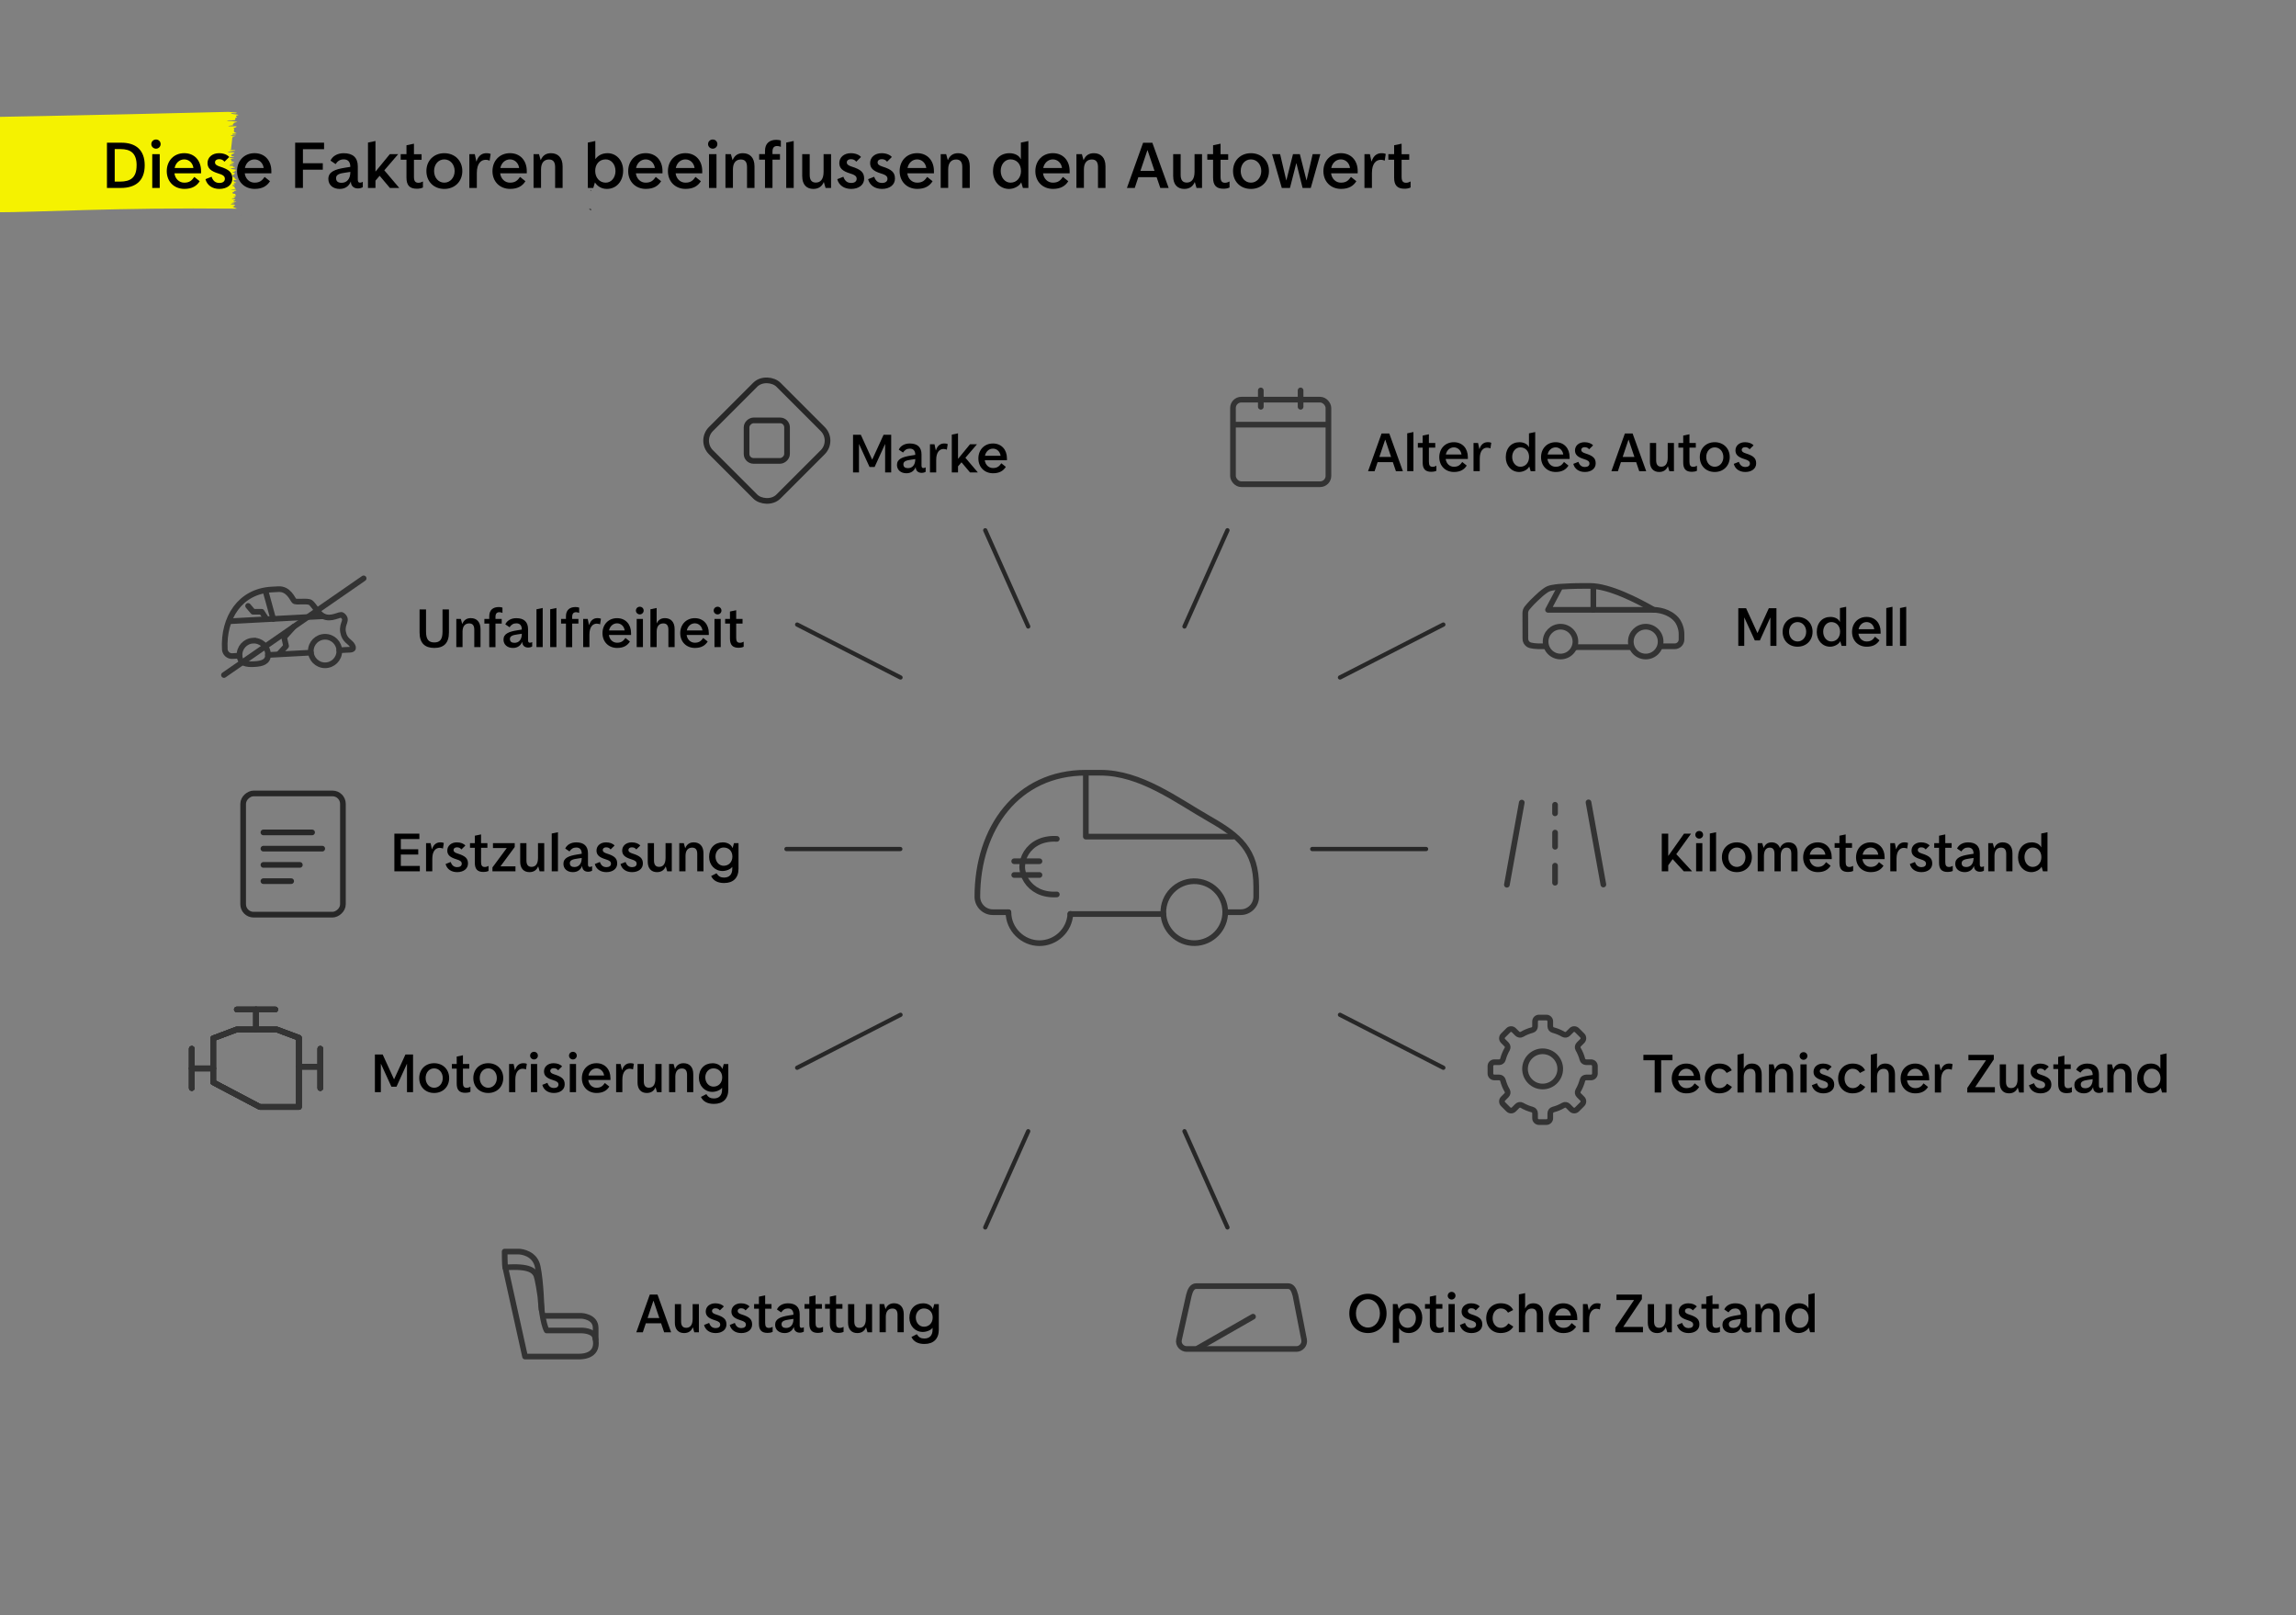 <?xml version="1.0" encoding="UTF-8"?>
<svg id="Ebene_4" xmlns="http://www.w3.org/2000/svg" viewBox="0 0 810 569.59">
  <rect x="0" y="0" width="810" height="569.59" fill="#808080" stroke="none"/>
  <g id="autoMarker">
    <path d="M-24.95,73.29c-.05-.19,0-.39.13-.56.02-.03.06,0,.07-.04.03-.06.04-.13.04-.19-.03-.11-.07-.22-.13-.32-.13-.23-.17-.48-.12-.72.03-.15.02-.3-.04-.44-.05-.16-.15-.32-.28-.46-.08-.08-.14-.17-.19-.26-.02-.05-.02-.11-.02-.17.07-.08.16-.16.25-.23.05-.03.12,0,.16-.04.06-.1-.06-.21-.06-.33,0-.02,0-.04,0-.07-.01-.18-.06-.36-.15-.54-.05-.07-.06-.23.02-.26.08-.03.06-.15,0-.28-.05-.1-.09-.19-.13-.29-.07-.11-.11-.23-.12-.34.01-.03.05.01.07,0,.02,0,.04-.02.05-.08.01-.05.03-.23.09-.24.09-.02.06-.41.14-.51.1-.22.11-.46.04-.68q-.07-.37.03-.6s.02-.07.03-.1c.02-.14.07-.17.15-.16.03,0,.07,0,.1,0,.09-.02.1-.1.02-.23-.1-.12-.21-.24-.33-.36-.08-.08-.14-.16-.19-.25-.04-.12-.06-.23-.06-.35,0-.03.04-.05.09-.05,0,0,0,0,.01,0,.05.01.11.12.13-.03.02-.09-.02-.17-.09-.24-.01-.02-.02-.03-.03-.05-.12-.2-.12-.3-.01-.39.11-.13.15-.29.09-.44-.01-.14-.03-.28-.07-.4-.05-.16-.02-.17.04-.17.05-.01.08-.04.09-.08-.01-.08-.04-.16-.07-.24-.04-.08-.09-.15-.13-.22-.01-.04-.01-.09-.01-.13.02.01.04.03.06.04.06.04.13.09.19.1.06,0,.1-.07.09-.11,0-.1-.04-.19-.1-.28-.16-.11-.21-.38-.25-.6-.05-.27-.13-.41-.25-.47-.12-.06-.08-.13-.04-.19.09-.16.1-.34.04-.5-.03-.1-.06-.26.03-.29.09-.03.1-.2.04-.35-.09-.23-.02-.18.05-.19.06,0,.11-.03.12-.07,0-.17-.05-.33-.16-.48-.08-.05-.16-.11-.23-.17-.03-.06-.06-.13-.07-.19.03,0,.06-.03.08,0,.15.13.22-.09.33-.14.02-.05.02-.1,0-.15-.02-.08-.05-.15-.09-.23-.06-.13-.15-.23-.03-.34.06-.11.04-.24-.07-.33-.06-.06-.12-.13-.16-.2-.03-.06-.05-.13-.07-.19.03-.03.06-.06.1-.07.04-.01.09,0,.12,0,.05-.03.08-.07.08-.11,0-.08-.02-.16-.05-.24-.19-.15-.18-.44-.16-.65.03-.13,0-.25-.09-.36-.02-.05-.04-.11-.05-.16.03,0,.06,0,.09,0,.02,0,.05.05.07.06.02,0,.03-.05.03-.05-.08-.15-.08-.4-.23-.47-.15-.14-.23-.31-.22-.48-.02-.2.06-.27.14-.29.14-.03.16-.18.14-.43-.02-.25,0-.3.14-.31.14-.01.17-.09.05-.34-.03-.05-.06-.11-.11-.16-.07-.07-.09-.16-.05-.25.05-.16.01-.32-.1-.46-.04-.05-.08-.12-.12-.18-.04-.06-.05-.11-.07-.16-.03-.07-.03-.14,0-.21.04-.05.08-.1.13-.15.03-.06.04-.11.02-.17,0-.04,0-.08-.01-.12-.05-.12-.07-.26-.06-.39,0-.11.01-.21.04-.32.01-.05,0-.09-.04-.13-.01-.02-.02-.03-.04-.05.03-.08.02-.22.09-.26.01-.01.03-.02.03-.03.04-.06.05-.13.03-.2-.03-.1-.05-.21-.08-.31.02-.07.02-.14.01-.21.01-.05,0-.09-.01-.14,0-.02,0-.04-.02-.06,0-.09-.03-.18-.05-.25-.03-.1-.04-.2-.05-.3-.02-.21.34-.53.25-.68-.04-.07-.08-.13-.12-.2-.1-.19-.09-.19,0-.31.04-.05.06-.1.06-.16,0-.08-.04-.15-.08-.22-.11-.15-.24-.27-.35-.41-.07-.08.25-.38.25-.53.02-.22-.02-.43-.1-.64-.13-.15-.08-.13-.21-.3,0,0,.33-.49.28-.63.03-.04.06-.08.09-.13.02-.03.04-.05.05-.08.06-.12,0-.23-.16-.29,0,0-.56-.53,0-.7.04-.05.08-.1.11-.15.02-.07.04-.13.06-.2.04-.16.13-.31.25-.46.02-.02.04-.03.06-.05.06-.03.13-.04.2-.06.05,0,.09-.02.13-.04.08-.04.16-.07.25-.09.12-.04.25-.05.37-.03.03,0,.07,0,.1,0,0,0,.32,0,.75.03,22.14-.44,54.11-.96,104.49-2.22.94.06,2.47.22,2.79.25.33.03.05.17-.32.25-.24.05-1.36-.1-1.44-.09-.07.01-.11.04-.1.06.14.36,1.6.38,2.16.48.56.1.48.23.14.27-.53.06-.71.27-.53.44.04.04.14.05.17.09.03.04.13.15.1.18-.07.07-.17.12-.3.15-.29.06-.41.27-.28.48.1.13.06.26-.09.32-.18.1-1.82.08-2.09.09-.2,0-.4,0-.59.03-.05.01-.12.1-.1.11.19.13,1.92.09,2.13.21.11.06,2.13.16,1.19.31-.21.03-.9.21-.91.29,0,.02-.02.03-.03.05-.07.13-.1.26-.35.31-.09.02-.11.09-.06.15.02.03.06.05.11.07.26.11.15.16,0,.21-.32.11-1.29.14-1.6.26-.03.01-.04.05-.05.07.05.01.12.05.15.04.17-.06.35.03.55.03.44-.01,1.56.01,1.73-.03.29-.09.69.1.35.29-.11.06-.18-.01-.3.12-.1.06-.22.1-.35.14-.21.07-.4.16-.22.31.27.22.2.39.09.56-.16.24-.16.24.05.49.03.03.06.07.07.1.03.11.18.21.35.24.08.02.16.04.24.08.22.08.24.16.05.18-.25.03-.5.05-.76.06-.16,0-.3.02-.43.06-.09.04-.24.16-.14.24.16.13.85.09.93.11.08.02.25-.02.29.11.04.13-1.5.04-1.62.05-.03,0-.05,0-.07.02-.27.07.17.21.46.33.26.1,1.12.1.94.16-.07.03-.58.05-.65.14-.11.12-.29.03-.3.07-.03.1-.35,3.8-.42,3.89-.12.09-.03.12.09.16.08.03-.05.11-.05.13-.03.06-.09.1-.17.13-.09.04-.2.05-.29.09-.03.01-.02.06-.02.09.04.01,1.1.06,1.15.06.16,0,.32.02.48.05.08.02.41.06.18.17-.09.04-.03.02-.39.04-.36.02-.32,0-1.38.2-.24.03-.48.08-.7.14-.13.04-.02.18.23.16.73-.04,2.24.06,2.09.19-.18.15-.48.21-.62.36-.17.18-.38.07-.5.09-.11.04-.13.14-.04.22.02.02.05.04.09.06.25.1.06.21-.08.29-.21.12-.02.13.11.18.09.03.88.12.92.17.07.1-.64.15-.87.14-.25-.01-.5.02-.7.09-.05.05-.22.15-.16.16.21.04.42.07.62.1.6.1.69-.04.99.05.23.07-.46.02-.68.19-.17.13-.26.07-.34.1-.14.06-.33.08-.07.25.16.1.42.24.21.26-.12.02-.2.08-.2.16-.01.06.19.04.37.16.12.04.24.08.37.12.08.02.15.05.22.09.07.04.34.1.33.14,0,.04-.41.09-.47.09-.3,0-.82.09-.85.28-.01.05.96-.05,1.14.07.18.12-.34-.02-.51.15-.2.19-.72.03-.75.07-.04.04-.1.06-.17.07-.06.01-.08.07-.12.1.06.02.13.03.19.04.05.01.1,0,.15,0,.05,0,.06.06.05.06-.17.07-.57.1-.51.22.03.05.38,0,.63.02.39.03.36-.05.55-.01.19.04.38-.03.29.07-.07.05-.18.06-.28.04-.15-.02-.26.06-.22.07.15.03.38.12.37.16-.02.07.15.07.21.12.05.05.56-.04.48.14-.18.15-.45.25-.77.26-.17.01-.64.03-.68.16-.05.19,1.31.28,1.6.38.29.1.35.18.1.29-.07.03-.15.05-.24.06-.14.02-.18.05-.12.16.08.16-.04.23-.25.27-.15.03-.3.07-.44.12-.05.02-.07.07-.1.11.07.03.14.06.21.07.15,0,.3.02.46.04.26.06.24.1.12.23-.06.06-.1.13-.12.2-.05.14-.19.25-.38.3-.08.03-.18.05-.26.08-.21.09-.21.09,0,.24.06.04.12.12.11.16-.03.06-.1.11-.19.13-.24.04.81.1.9.64-.02.17.79.45.61.48-.28.05-.59.04-.86.09-.15.05-.27.12-.36.21.05.05.12.1.18.15.03.03.08.06.09.09.06.16.26.29.5.34.12.05.24.11.34.18-.12.05-.24.09-.38.12-.15.02-.33-.02-.49,0-.16.01.14.11.05.17-.07.06-.1.14-.08.23,0,.02.17.05.25.08.08.03.13.05.13.08.01.05,0,.09-.05.13-.07.03-.62-.03-.7,0-.18.07-.18.16,0,.26.45.22,1,.57.7.77-.14.09-.04.09.05.13.09.04.13.03.18.06.17.07.17.11,0,.17-.1.04-.67.05-.77.09-.02.01-1.96.16-.02.2.03,0,.25,0,.42-.01.13,0,.36.02.51.02.09,0,.18.09.2.15.01.07-.07.13-.22.12-.09,0-.17,0-.23.04-.13.12-.39.17-.43.36-.02.06-.21.1-.33.11-.06,0-.11.02-.15.03,0,.03-.04.06-.05.08.01.02.03.04.06.05.23.14.13.24.07.36-.05.09.65.03.85.12.11.04.17.12.13.19-.02.03-.05.05-.09.07-.18.08-.11.1.05.15.1.03.26.11.25.15-.03.09-.09.18-.18.25-.03.03-.14.03-.21.03-.16,0-.33,0-.49,0-.04,0-.07.04-.08.06,0,.02.07.07.08.07.27-.03.42.13.6.23.1.06-.67.06-.42.2.2.11.24,0,.36.04.29.07-.12.14-.6.06-.27-.05-.43.12-.5.14-.12.03-.13.17.46.15.27-.01.99.43.7.43-.02,0-.46.07-.47.09-.11.05-.27.02-.13.16.1.05,0,.12.1.17.04.02.27.07.31.09.07.04.49-.15.55.01.02.06-.64.22-.72.24-.19.04-.64.07-.83.17-.06.03.4.03.45.02.14-.04.32,0,.41.11,0,.04-.71.02-.94.14-.09.05-.11.12-.23.15-.12.03-.18.06,0,.13.06.02,1.05.02,1.38.13.33.1-.02.15-.08.18-.07.03-.15.29-.2.3-.11.03-.4.09-.47.14-.16.15,1.67.71,1.34.74-43.06-.44-69.24,1.29-85.48,1.29-16.13.29-22.37-1.49-22.94-1.51.01-.02.02-.05.01-.08Z" style="fill: #f5f200;"/>
  </g>
  <path d="M84.95,76.01v-.29s-.01.07-.02.1.02.13.02.19Z" style="fill: #333;"/>
  <g>
    <path d="M51.05,58.3c0,5.4-3.1,7.99-8.47,7.99h-4.85v-15.96h5.09c5.09,0,8.23,2.57,8.23,7.97ZM48.2,58.32c0-4.27-2.09-5.74-5.69-5.74h-2.04v11.47h1.82c3.82,0,5.9-1.42,5.9-5.74Z"/>
    <path d="M53.38,50.83c0-.91.72-1.63,1.66-1.63s1.63.72,1.63,1.63c0,.86-.72,1.61-1.63,1.61s-1.66-.74-1.66-1.61ZM53.71,54.36h2.64v11.93h-2.64v-11.93Z"/>
    <path d="M70.92,61.13h-9.38c.24,1.9,1.63,3.29,3.46,3.29,1.94,0,2.71-.84,3.55-2.02l1.9,1.51c-1.03,1.66-2.66,2.71-5.4,2.71-3.65,0-6.22-2.59-6.22-6.26s2.54-6.34,6.17-6.34,5.93,2.62,5.93,6.31v.79ZM61.61,59.24h6.62c-.24-1.78-1.56-3.02-3.24-3.02s-3.02,1.25-3.38,3.02Z"/>
    <path d="M72.48,63.2l2.16-.86c.53,1.51,1.39,2.18,2.79,2.18,1.18,0,1.9-.55,1.9-1.44s-.55-1.37-2.3-1.9c-2.69-.82-3.82-1.87-3.82-3.67,0-2.04,1.68-3.48,4.06-3.48,1.58,0,2.9.53,3.6,1.34l-1.68,1.66c-.48-.6-1.03-.89-1.92-.89-.84,0-1.42.46-1.42,1.13s.5,1.1,1.73,1.49c3.29,1.03,4.39,2.06,4.39,4.25s-1.87,3.62-4.58,3.62c-2.52,0-4.34-1.3-4.9-3.43Z"/>
    <path d="M95.72,61.13h-9.38c.24,1.9,1.63,3.29,3.46,3.29,1.94,0,2.71-.84,3.55-2.02l1.9,1.51c-1.03,1.66-2.66,2.71-5.4,2.71-3.65,0-6.22-2.59-6.22-6.26s2.54-6.34,6.17-6.34,5.93,2.62,5.93,6.31v.79ZM86.4,59.24h6.62c-.24-1.78-1.56-3.02-3.24-3.02s-3.02,1.25-3.38,3.02Z"/>
    <path d="M106.87,52.63v4.94h7.01v2.28h-7.01v6.43h-2.74v-15.96h10.2v2.3h-7.46Z"/>
    <path d="M127.99,64.13v1.87c-.48.31-1.1.46-1.73.46-1.54,0-2.47-.98-2.47-2.38v-.02h-.05c-.55,1.42-1.8,2.57-3.89,2.57-2.38,0-4.01-1.39-4.01-3.53,0-2.52,2.35-3.38,5.83-3.94l1.92-.31c0-1.63-.7-2.64-2.33-2.64-1.3,0-2.16.6-2.86,1.66l-1.8-1.22c.65-1.51,2.35-2.62,4.66-2.62,3.24,0,4.97,1.58,4.97,4.63v4.68c0,.77.26,1.08.74,1.08.38,0,.65-.07,1.01-.29ZM123.6,60.68v-.05l-1.78.26c-1.85.26-3.26.6-3.26,1.92,0,1.18.74,1.66,1.94,1.66,1.78,0,3.1-1.27,3.1-3.79Z"/>
    <path d="M133.92,62l-1.46,1.7v2.59h-2.64v-16.01l2.64-.55v10.75h.05l5.02-6.12h2.95l-4.9,5.71,5.28,6.22h-3.31l-3.62-4.3Z"/>
    <path d="M149.21,63.99v2.14c-.67.34-1.49.43-2.16.43-2.52,0-3.65-1.2-3.65-3.91v-6.31h-2.04v-1.97h2.04v-3.14l2.64-.55v3.7h2.69v1.97h-2.69v6c0,1.46.43,2.11,1.58,2.11.6,0,1.18-.22,1.58-.46Z"/>
    <path d="M150.43,60.32c0-3.67,2.62-6.29,6.31-6.29s6.36,2.62,6.36,6.29-2.64,6.31-6.36,6.31-6.31-2.62-6.31-6.31ZM160.39,60.32c0-2.35-1.56-4.1-3.65-4.1s-3.6,1.75-3.6,4.1,1.54,4.1,3.6,4.1,3.65-1.75,3.65-4.1Z"/>
    <path d="M165.58,54.36h1.92l.55,2.57h.05c.79-2.47,2.38-2.9,3.5-2.9.91,0,1.3.17,1.49.26l-.36,2.38c-.29-.14-.74-.31-1.39-.31-1.61,0-3.12,1.25-3.12,4.63v5.3h-2.64v-11.93Z"/>
    <path d="M185.83,61.13h-9.38c.24,1.9,1.63,3.29,3.46,3.29,1.94,0,2.71-.84,3.55-2.02l1.9,1.51c-1.03,1.66-2.66,2.71-5.4,2.71-3.65,0-6.22-2.59-6.22-6.26s2.54-6.34,6.17-6.34,5.93,2.62,5.93,6.31v.79ZM176.52,59.24h6.62c-.24-1.78-1.56-3.02-3.24-3.02s-3.02,1.25-3.38,3.02Z"/>
    <path d="M188.23,54.36h1.92l.58,2.09h.05c.74-1.8,2.06-2.42,3.6-2.42,2.4,0,4.1,1.51,4.1,4.63v7.63h-2.64v-7.37c0-1.82-.72-2.67-2.16-2.67-1.66,0-2.81,1.08-2.81,3.5v6.53h-2.64v-11.93Z"/>
    <path d="M209.93,64.37h-.05l-.58,1.92h-1.92v-16.01l2.64-.55v6.34h.05c.77-1.03,2.11-2.04,4.27-2.04,3.1,0,5.5,2.54,5.5,6.12,0,3.79-2.38,6.48-5.74,6.48-2.23,0-3.6-1.3-4.18-2.26ZM217.13,60.27c0-2.35-1.54-4.06-3.43-4.06-2.26,0-3.72,1.7-3.72,4.06s1.51,4.15,3.7,4.15c1.97,0,3.46-1.75,3.46-4.15Z"/>
    <path d="M233.71,61.13h-9.38c.24,1.9,1.63,3.29,3.46,3.29,1.94,0,2.71-.84,3.55-2.02l1.9,1.51c-1.03,1.66-2.66,2.71-5.4,2.71-3.65,0-6.22-2.59-6.22-6.26s2.54-6.34,6.17-6.34,5.93,2.62,5.93,6.31v.79ZM224.4,59.24h6.62c-.24-1.78-1.56-3.02-3.24-3.02s-3.02,1.25-3.38,3.02Z"/>
    <path d="M247.73,61.13h-9.38c.24,1.9,1.63,3.29,3.46,3.29,1.94,0,2.71-.84,3.55-2.02l1.9,1.51c-1.03,1.66-2.66,2.71-5.4,2.71-3.65,0-6.22-2.59-6.22-6.26s2.54-6.34,6.17-6.34,5.93,2.62,5.93,6.31v.79ZM238.42,59.24h6.62c-.24-1.78-1.56-3.02-3.24-3.02s-3.02,1.25-3.38,3.02Z"/>
    <path d="M249.79,50.83c0-.91.72-1.63,1.66-1.63s1.63.72,1.63,1.63c0,.86-.72,1.61-1.63,1.61s-1.66-.74-1.66-1.61ZM250.13,54.36h2.64v11.93h-2.64v-11.93Z"/>
    <path d="M255.93,54.36h1.92l.58,2.09h.05c.74-1.8,2.06-2.42,3.6-2.42,2.4,0,4.1,1.51,4.1,4.63v7.63h-2.64v-7.37c0-1.82-.72-2.67-2.16-2.67-1.66,0-2.81,1.08-2.81,3.5v6.53h-2.64v-11.93Z"/>
    <path d="M273.91,49.32c.62,0,1.2.1,1.56.24v2.23c-.41-.19-.91-.29-1.32-.29-1.08,0-1.63.62-1.63,1.99v.86h2.64v1.97h-2.64v9.96h-2.64v-9.96h-2.06v-1.97h2.06v-1.1c0-2.74,1.63-3.94,4.03-3.94ZM280.01,49.73v16.56h-2.64v-16.01l2.64-.55Z"/>
    <path d="M283.01,62.21v-7.85h2.64v7.32c0,1.82.72,2.71,2.16,2.71,1.63,0,2.74-1.13,2.74-3.79v-6.24h2.64v11.93h-1.94l-.6-2.06h-.05c-.55,1.39-1.71,2.4-3.67,2.4-2.42,0-3.91-1.58-3.91-4.42Z"/>
    <path d="M295.37,63.2l2.16-.86c.53,1.51,1.39,2.18,2.79,2.18,1.18,0,1.9-.55,1.9-1.44s-.55-1.37-2.3-1.9c-2.69-.82-3.82-1.87-3.82-3.67,0-2.04,1.68-3.48,4.06-3.48,1.58,0,2.9.53,3.6,1.34l-1.68,1.66c-.48-.6-1.03-.89-1.92-.89-.84,0-1.42.46-1.42,1.13s.5,1.1,1.73,1.49c3.29,1.03,4.39,2.06,4.39,4.25s-1.87,3.62-4.58,3.62c-2.52,0-4.34-1.3-4.9-3.43Z"/>
    <path d="M306.24,63.2l2.16-.86c.53,1.51,1.39,2.18,2.79,2.18,1.18,0,1.9-.55,1.9-1.44s-.55-1.37-2.3-1.9c-2.69-.82-3.82-1.87-3.82-3.67,0-2.04,1.68-3.48,4.06-3.48,1.58,0,2.9.53,3.6,1.34l-1.68,1.66c-.48-.6-1.03-.89-1.92-.89-.84,0-1.42.46-1.42,1.13s.5,1.1,1.73,1.49c3.29,1.03,4.39,2.06,4.39,4.25s-1.87,3.62-4.58,3.62c-2.52,0-4.34-1.3-4.9-3.43Z"/>
    <path d="M329.47,61.13h-9.38c.24,1.9,1.63,3.29,3.46,3.29,1.94,0,2.71-.84,3.55-2.02l1.9,1.51c-1.03,1.66-2.66,2.71-5.4,2.71-3.65,0-6.22-2.59-6.22-6.26s2.54-6.34,6.17-6.34,5.93,2.62,5.93,6.31v.79ZM320.16,59.24h6.62c-.24-1.78-1.56-3.02-3.24-3.02s-3.02,1.25-3.38,3.02Z"/>
    <path d="M331.87,54.36h1.92l.58,2.09h.05c.74-1.8,2.06-2.42,3.6-2.42,2.4,0,4.1,1.51,4.1,4.63v7.63h-2.64v-7.37c0-1.82-.72-2.67-2.16-2.67-1.66,0-2.81,1.08-2.81,3.5v6.53h-2.64v-11.93Z"/>
    <path d="M350.33,60.41c0-3.91,2.38-6.38,5.79-6.38,1.87,0,3.43.82,3.98,2.09h.05v-5.83l2.64-.55v16.56h-1.92l-.58-1.94h-.05c-.6,1.27-2.5,2.28-4.25,2.28-3.24,0-5.67-2.64-5.67-6.22ZM360.19,60.27c0-2.4-1.51-4.06-3.72-4.06-1.94,0-3.43,1.75-3.43,4.06s1.46,4.15,3.46,4.15c2.16,0,3.7-1.73,3.7-4.15Z"/>
    <path d="M377.35,61.13h-9.38c.24,1.9,1.63,3.29,3.46,3.29,1.94,0,2.71-.84,3.55-2.02l1.9,1.51c-1.03,1.66-2.66,2.71-5.4,2.71-3.65,0-6.22-2.59-6.22-6.26s2.54-6.34,6.17-6.34,5.93,2.62,5.93,6.31v.79ZM368.04,59.24h6.62c-.24-1.78-1.56-3.02-3.24-3.02s-3.02,1.25-3.38,3.02Z"/>
    <path d="M379.75,54.36h1.92l.58,2.09h.05c.74-1.8,2.06-2.42,3.6-2.42,2.4,0,4.1,1.51,4.1,4.63v7.63h-2.64v-7.37c0-1.82-.72-2.67-2.16-2.67-1.66,0-2.81,1.08-2.81,3.5v6.53h-2.64v-11.93Z"/>
    <path d="M408.05,62.48h-6.46l-1.27,3.82h-2.76l5.71-15.96h3.26l5.76,15.96h-2.95l-1.3-3.82ZM407.3,60.27l-2.45-7.27h-.07l-2.45,7.27h4.97Z"/>
    <path d="M413.88,62.21v-7.85h2.64v7.32c0,1.82.72,2.71,2.16,2.71,1.63,0,2.74-1.13,2.74-3.79v-6.24h2.64v11.93h-1.94l-.6-2.06h-.05c-.55,1.39-1.71,2.4-3.67,2.4-2.42,0-3.91-1.58-3.91-4.42Z"/>
    <path d="M433.77,63.99v2.14c-.67.34-1.49.43-2.16.43-2.52,0-3.65-1.2-3.65-3.91v-6.31h-2.04v-1.97h2.04v-3.14l2.64-.55v3.7h2.69v1.97h-2.69v6c0,1.46.43,2.11,1.58,2.11.6,0,1.18-.22,1.58-.46Z"/>
    <path d="M435,60.32c0-3.67,2.62-6.29,6.31-6.29s6.36,2.62,6.36,6.29-2.64,6.31-6.36,6.31-6.31-2.62-6.31-6.31ZM444.96,60.32c0-2.35-1.56-4.1-3.65-4.1s-3.6,1.75-3.6,4.1,1.54,4.1,3.6,4.1,3.65-1.75,3.65-4.1Z"/>
    <path d="M448.75,54.36h2.86l2.16,9.22h.05l2.33-9.22h2.42l2.33,9.22h.05l2.14-9.22h2.71l-3.38,11.93h-2.88l-2.18-8.71h-.05l-2.23,8.71h-2.88l-3.43-11.93Z"/>
    <path d="M478.97,61.13h-9.38c.24,1.9,1.63,3.29,3.46,3.29,1.94,0,2.71-.84,3.55-2.02l1.9,1.51c-1.03,1.66-2.66,2.71-5.4,2.71-3.65,0-6.22-2.59-6.22-6.26s2.54-6.34,6.17-6.34,5.93,2.62,5.93,6.31v.79ZM469.65,59.24h6.62c-.24-1.78-1.56-3.02-3.24-3.02s-3.02,1.25-3.38,3.02Z"/>
    <path d="M481.36,54.36h1.92l.55,2.57h.05c.79-2.47,2.38-2.9,3.5-2.9.91,0,1.3.17,1.49.26l-.36,2.38c-.29-.14-.74-.31-1.39-.31-1.61,0-3.12,1.25-3.12,4.63v5.3h-2.64v-11.93Z"/>
    <path d="M497.64,63.99v2.14c-.67.34-1.49.43-2.16.43-2.52,0-3.65-1.2-3.65-3.91v-6.31h-2.04v-1.97h2.04v-3.14l2.64-.55v3.7h2.69v1.97h-2.69v6c0,1.46.43,2.11,1.58,2.11.6,0,1.18-.22,1.58-.46Z"/>
  </g>
  <path d="M208.63,74.09c0-.16,0-.31-.16-.34-.2-.11-.4-.19-.62-.26h0c.05.49.57.8.78.59Z" style="fill: #333;"/>
  <path d="M208.58,67.2c0-.54,0,0-.13,0s0-.18,0-.23,0,0-.16,0c0,.52.16.59.28.23Z" style="fill: #333;"/>
  <g>
    <path d="M613.25,214.5h2.74l4,8.74h.04l4-8.74h2.68v13.3h-2.14v-9.98h-.04l-3.66,8.04h-1.8l-3.68-8.04h-.04v9.98h-2.1v-13.3Z"/>
    <path d="M628.89,222.82c0-3.06,2.18-5.24,5.26-5.24s5.3,2.18,5.3,5.24-2.2,5.26-5.3,5.26-5.26-2.18-5.26-5.26ZM637.2,222.82c0-1.96-1.3-3.42-3.04-3.42s-3,1.46-3,3.42,1.28,3.42,3,3.42,3.04-1.46,3.04-3.42Z"/>
    <path d="M640.93,222.9c0-3.26,1.98-5.32,4.82-5.32,1.56,0,2.86.68,3.32,1.74h.04v-4.86l2.2-.46v13.8h-1.6l-.48-1.62h-.04c-.5,1.06-2.08,1.9-3.54,1.9-2.7,0-4.72-2.2-4.72-5.18ZM649.16,222.78c0-2-1.26-3.38-3.1-3.38-1.62,0-2.86,1.46-2.86,3.38s1.22,3.46,2.88,3.46c1.8,0,3.08-1.44,3.08-3.46Z"/>
    <path d="M663.46,223.5h-7.82c.2,1.58,1.36,2.74,2.88,2.74,1.62,0,2.26-.7,2.96-1.68l1.58,1.26c-.86,1.38-2.22,2.26-4.5,2.26-3.04,0-5.18-2.16-5.18-5.22s2.12-5.28,5.14-5.28,4.94,2.18,4.94,5.26v.66ZM655.69,221.92h5.52c-.2-1.48-1.3-2.52-2.7-2.52s-2.52,1.04-2.82,2.52Z"/>
    <path d="M665.45,214.46l2.2-.46v13.8h-2.2v-13.34Z"/>
    <path d="M670.29,214.46l2.2-.46v13.8h-2.2v-13.34Z"/>
  </g>
  <g>
    <path d="M590.03,373.94h-4v11.38h-2.28v-11.38h-3.98v-1.92h10.26v1.92Z"/>
    <path d="M599.85,381.03h-7.82c.2,1.58,1.36,2.74,2.88,2.74,1.62,0,2.26-.7,2.96-1.68l1.58,1.26c-.86,1.38-2.22,2.26-4.5,2.26-3.04,0-5.18-2.16-5.18-5.22s2.12-5.28,5.14-5.28,4.94,2.18,4.94,5.26v.66ZM592.09,379.45h5.52c-.2-1.48-1.3-2.52-2.7-2.52s-2.52,1.04-2.82,2.52Z"/>
    <path d="M601.45,380.37c0-3.08,2.12-5.26,5.14-5.26,2.08,0,3.66.86,4.36,2.38l-1.8.92c-.64-1-1.5-1.48-2.6-1.48-1.62,0-2.84,1.46-2.84,3.42s1.22,3.42,2.86,3.42c1.12,0,1.98-.5,2.72-1.56l1.72,1.12c-.84,1.46-2.42,2.28-4.48,2.28-2.98,0-5.08-2.18-5.08-5.24Z"/>
    <path d="M612.97,371.98l2.2-.46v5.4h.04c.6-1.3,1.6-1.82,2.88-1.82,2,0,3.42,1.26,3.42,3.86v6.36h-2.2v-6.14c0-1.52-.6-2.22-1.8-2.22-1.38,0-2.34.9-2.34,2.92v5.44h-2.2v-13.34Z"/>
    <path d="M624.07,375.38h1.6l.48,1.74h.04c.62-1.5,1.72-2.02,3-2.02,2,0,3.42,1.26,3.42,3.86v6.36h-2.2v-6.14c0-1.52-.6-2.22-1.8-2.22-1.38,0-2.34.9-2.34,2.92v5.44h-2.2v-9.94Z"/>
    <path d="M634.89,372.44c0-.76.6-1.36,1.38-1.36s1.36.6,1.36,1.36c0,.72-.6,1.34-1.36,1.34s-1.38-.62-1.38-1.34ZM635.17,375.38h2.2v9.94h-2.2v-9.94Z"/>
    <path d="M639.19,382.75l1.8-.72c.44,1.26,1.16,1.82,2.32,1.82.98,0,1.58-.46,1.58-1.2s-.46-1.14-1.92-1.58c-2.24-.68-3.18-1.56-3.18-3.06,0-1.7,1.4-2.9,3.38-2.9,1.32,0,2.42.44,3,1.12l-1.4,1.38c-.4-.5-.86-.74-1.6-.74-.7,0-1.18.38-1.18.94s.42.92,1.44,1.24c2.74.86,3.66,1.72,3.66,3.54s-1.56,3.02-3.82,3.02c-2.1,0-3.62-1.08-4.08-2.86Z"/>
    <path d="M648.47,380.37c0-3.08,2.12-5.26,5.14-5.26,2.08,0,3.66.86,4.36,2.38l-1.8.92c-.64-1-1.5-1.48-2.6-1.48-1.62,0-2.84,1.46-2.84,3.42s1.22,3.42,2.86,3.42c1.12,0,1.98-.5,2.72-1.56l1.72,1.12c-.84,1.46-2.42,2.28-4.48,2.28-2.98,0-5.08-2.18-5.08-5.24Z"/>
    <path d="M659.99,371.98l2.2-.46v5.4h.04c.6-1.3,1.6-1.82,2.88-1.82,2,0,3.42,1.26,3.42,3.86v6.36h-2.2v-6.14c0-1.52-.6-2.22-1.8-2.22-1.38,0-2.34.9-2.34,2.92v5.44h-2.2v-13.34Z"/>
    <path d="M680.59,381.03h-7.82c.2,1.58,1.36,2.74,2.88,2.74,1.62,0,2.26-.7,2.96-1.68l1.58,1.26c-.86,1.38-2.22,2.26-4.5,2.26-3.04,0-5.18-2.16-5.18-5.22s2.12-5.28,5.14-5.28,4.94,2.18,4.94,5.26v.66ZM672.83,379.45h5.52c-.2-1.48-1.3-2.52-2.7-2.52s-2.52,1.04-2.82,2.52Z"/>
    <path d="M682.59,375.38h1.6l.46,2.14h.04c.66-2.06,1.98-2.42,2.92-2.42.76,0,1.08.14,1.24.22l-.3,1.98c-.24-.12-.62-.26-1.16-.26-1.34,0-2.6,1.04-2.6,3.86v4.42h-2.2v-9.94Z"/>
    <path d="M703.77,383.43v1.9h-9.74v-1.62l6.6-9.76h-6.2v-1.92h8.96v1.62l-6.58,9.78h6.96Z"/>
    <path d="M705.49,381.93v-6.54h2.2v6.1c0,1.52.6,2.26,1.8,2.26,1.36,0,2.28-.94,2.28-3.16v-5.2h2.2v9.94h-1.62l-.5-1.72h-.04c-.46,1.16-1.42,2-3.06,2-2.02,0-3.26-1.32-3.26-3.68Z"/>
    <path d="M715.79,382.75l1.8-.72c.44,1.26,1.16,1.82,2.32,1.82.98,0,1.58-.46,1.58-1.2s-.46-1.14-1.92-1.58c-2.24-.68-3.18-1.56-3.18-3.06,0-1.7,1.4-2.9,3.38-2.9,1.32,0,2.42.44,3,1.12l-1.4,1.38c-.4-.5-.86-.74-1.6-.74-.7,0-1.18.38-1.18.94s.42.92,1.44,1.24c2.74.86,3.66,1.72,3.66,3.54s-1.56,3.02-3.82,3.02c-2.1,0-3.62-1.08-4.08-2.86Z"/>
    <path d="M730.93,383.41v1.78c-.56.28-1.24.36-1.8.36-2.1,0-3.04-1-3.04-3.26v-5.26h-1.7v-1.64h1.7v-2.62l2.2-.46v3.08h2.24v1.64h-2.24v5c0,1.22.36,1.76,1.32,1.76.5,0,.98-.18,1.32-.38Z"/>
    <path d="M741.93,383.53v1.56c-.4.26-.92.38-1.44.38-1.28,0-2.06-.82-2.06-1.98v-.02h-.04c-.46,1.18-1.5,2.14-3.24,2.14-1.98,0-3.34-1.16-3.34-2.94,0-2.1,1.96-2.82,4.86-3.28l1.6-.26c0-1.36-.58-2.2-1.94-2.2-1.08,0-1.8.5-2.38,1.38l-1.5-1.02c.54-1.26,1.96-2.18,3.88-2.18,2.7,0,4.14,1.32,4.14,3.86v3.9c0,.64.22.9.62.9.32,0,.54-.06.84-.24ZM738.27,380.65v-.04l-1.48.22c-1.54.22-2.72.5-2.72,1.6,0,.98.62,1.38,1.62,1.38,1.48,0,2.58-1.06,2.58-3.16Z"/>
    <path d="M743.45,375.38h1.6l.48,1.74h.04c.62-1.5,1.72-2.02,3-2.02,2,0,3.42,1.26,3.42,3.86v6.36h-2.2v-6.14c0-1.52-.6-2.22-1.8-2.22-1.38,0-2.34.9-2.34,2.92v5.44h-2.2v-9.94Z"/>
    <path d="M753.97,380.42c0-3.26,1.98-5.32,4.82-5.32,1.56,0,2.86.68,3.32,1.74h.04v-4.86l2.2-.46v13.8h-1.6l-.48-1.62h-.04c-.5,1.06-2.08,1.9-3.54,1.9-2.7,0-4.72-2.2-4.72-5.18ZM762.19,380.3c0-2-1.26-3.38-3.1-3.38-1.62,0-2.86,1.46-2.86,3.38s1.22,3.46,2.88,3.46c1.8,0,3.08-1.44,3.08-3.46Z"/>
  </g>
  <g>
    <path d="M300.94,153.33h2.74l4,8.74h.04l4-8.74h2.68v13.3h-2.14v-9.98h-.04l-3.66,8.04h-1.8l-3.68-8.04h-.04v9.98h-2.1v-13.3Z"/>
    <path d="M326.56,164.83v1.56c-.4.26-.92.38-1.44.38-1.28,0-2.06-.82-2.06-1.98v-.02h-.04c-.46,1.18-1.5,2.14-3.24,2.14-1.98,0-3.34-1.16-3.34-2.94,0-2.1,1.96-2.82,4.86-3.28l1.6-.26c0-1.36-.58-2.2-1.94-2.2-1.08,0-1.8.5-2.38,1.38l-1.5-1.02c.54-1.26,1.96-2.18,3.88-2.18,2.7,0,4.14,1.32,4.14,3.86v3.9c0,.64.22.9.62.9.32,0,.54-.06.84-.24ZM322.9,161.95v-.04l-1.48.22c-1.54.22-2.72.5-2.72,1.6,0,.98.62,1.38,1.62,1.38,1.48,0,2.58-1.06,2.58-3.16Z"/>
    <path d="M328.08,156.69h1.6l.46,2.14h.04c.66-2.06,1.98-2.42,2.92-2.42.76,0,1.08.14,1.24.22l-.3,1.98c-.24-.12-.62-.26-1.16-.26-1.34,0-2.6,1.04-2.6,3.86v4.42h-2.2v-9.94Z"/>
    <path d="M339.2,163.05l-1.22,1.42v2.16h-2.2v-13.34l2.2-.46v8.96h.04l4.18-5.1h2.46l-4.08,4.76,4.4,5.18h-2.76l-3.02-3.58Z"/>
    <path d="M355.24,162.33h-7.82c.2,1.58,1.36,2.74,2.88,2.74,1.62,0,2.26-.7,2.96-1.68l1.58,1.26c-.86,1.38-2.22,2.26-4.5,2.26-3.04,0-5.18-2.16-5.18-5.22s2.12-5.28,5.14-5.28,4.94,2.18,4.94,5.26v.66ZM347.48,160.75h5.52c-.2-1.48-1.3-2.52-2.7-2.52s-2.52,1.04-2.82,2.52Z"/>
  </g>
  <g>
    <path d="M476.02,463.23c0-4.06,2.72-6.94,6.58-6.94s6.56,2.86,6.56,6.92-2.72,6.94-6.56,6.94-6.58-2.86-6.58-6.92ZM486.82,463.23c0-2.86-1.8-5-4.22-5s-4.24,2.14-4.24,4.98,1.82,5,4.24,5,4.22-2.14,4.22-4.98Z"/>
    <path d="M491.38,459.93h1.6l.48,1.68h.04c.66-1.1,1.88-1.96,3.68-1.96,2.58,0,4.58,2.12,4.58,5.1,0,3.16-1.98,5.4-4.78,5.4-1.86,0-3-1.08-3.36-1.74h-.04v5.18h-2.2v-13.66ZM499.5,464.85c0-1.96-1.28-3.38-2.86-3.38-1.88,0-3.1,1.42-3.1,3.38s1.26,3.46,3.08,3.46c1.64,0,2.88-1.46,2.88-3.46Z"/>
    <path d="M509.26,467.96v1.78c-.56.28-1.24.36-1.8.36-2.1,0-3.04-1-3.04-3.26v-5.26h-1.7v-1.64h1.7v-2.62l2.2-.46v3.08h2.24v1.64h-2.24v5c0,1.22.36,1.76,1.32,1.76.5,0,.98-.18,1.32-.38Z"/>
    <path d="M510.74,456.99c0-.76.6-1.36,1.38-1.36s1.36.6,1.36,1.36c0,.72-.6,1.34-1.36,1.34s-1.38-.62-1.38-1.34ZM511.02,459.93h2.2v9.94h-2.2v-9.94Z"/>
    <path d="M515.04,467.3l1.8-.72c.44,1.26,1.16,1.82,2.32,1.82.98,0,1.58-.46,1.58-1.2s-.46-1.14-1.92-1.58c-2.24-.68-3.18-1.56-3.18-3.06,0-1.7,1.4-2.9,3.38-2.9,1.32,0,2.42.44,3,1.12l-1.4,1.38c-.4-.5-.86-.74-1.6-.74-.7,0-1.18.38-1.18.94s.42.92,1.44,1.24c2.74.86,3.66,1.72,3.66,3.54s-1.56,3.02-3.82,3.02c-2.1,0-3.62-1.08-4.08-2.86Z"/>
    <path d="M524.32,464.91c0-3.08,2.12-5.26,5.14-5.26,2.08,0,3.66.86,4.36,2.38l-1.8.92c-.64-1-1.5-1.48-2.6-1.48-1.62,0-2.84,1.46-2.84,3.42s1.22,3.42,2.86,3.42c1.12,0,1.98-.5,2.72-1.56l1.72,1.12c-.84,1.46-2.42,2.28-4.48,2.28-2.98,0-5.08-2.18-5.08-5.24Z"/>
    <path d="M535.84,456.53l2.2-.46v5.4h.04c.6-1.3,1.6-1.82,2.88-1.82,2,0,3.42,1.26,3.42,3.86v6.36h-2.2v-6.14c0-1.52-.6-2.22-1.8-2.22-1.38,0-2.34.9-2.34,2.92v5.44h-2.2v-13.34Z"/>
    <path d="M556.44,465.58h-7.82c.2,1.58,1.36,2.74,2.88,2.74,1.62,0,2.26-.7,2.96-1.68l1.58,1.26c-.86,1.38-2.22,2.26-4.5,2.26-3.04,0-5.18-2.16-5.18-5.22s2.12-5.28,5.14-5.28,4.94,2.18,4.94,5.26v.66ZM548.68,463.99h5.52c-.2-1.48-1.3-2.52-2.7-2.52s-2.52,1.04-2.82,2.52Z"/>
    <path d="M558.44,459.93h1.6l.46,2.14h.04c.66-2.06,1.98-2.42,2.92-2.42.76,0,1.08.14,1.24.22l-.3,1.98c-.24-.12-.62-.26-1.16-.26-1.34,0-2.6,1.04-2.6,3.86v4.42h-2.2v-9.94Z"/>
    <path d="M579.62,467.98v1.9h-9.74v-1.62l6.6-9.76h-6.2v-1.92h8.96v1.62l-6.58,9.78h6.96Z"/>
    <path d="M581.33,466.48v-6.54h2.2v6.1c0,1.52.6,2.26,1.8,2.26,1.36,0,2.28-.94,2.28-3.16v-5.2h2.2v9.94h-1.62l-.5-1.72h-.04c-.46,1.16-1.42,2-3.06,2-2.02,0-3.26-1.32-3.26-3.68Z"/>
    <path d="M591.63,467.3l1.8-.72c.44,1.26,1.16,1.82,2.32,1.82.98,0,1.58-.46,1.58-1.2s-.46-1.14-1.92-1.58c-2.24-.68-3.18-1.56-3.18-3.06,0-1.7,1.4-2.9,3.38-2.9,1.32,0,2.42.44,3,1.12l-1.4,1.38c-.4-.5-.86-.74-1.6-.74-.7,0-1.18.38-1.18.94s.42.92,1.44,1.24c2.74.86,3.66,1.72,3.66,3.54s-1.56,3.02-3.82,3.02c-2.1,0-3.62-1.08-4.08-2.86Z"/>
    <path d="M606.78,467.96v1.78c-.56.28-1.24.36-1.8.36-2.1,0-3.04-1-3.04-3.26v-5.26h-1.7v-1.64h1.7v-2.62l2.2-.46v3.08h2.24v1.64h-2.24v5c0,1.22.36,1.76,1.32,1.76.5,0,.98-.18,1.32-.38Z"/>
    <path d="M617.78,468.08v1.56c-.4.26-.92.38-1.44.38-1.28,0-2.06-.82-2.06-1.98v-.02h-.04c-.46,1.18-1.5,2.14-3.24,2.14-1.98,0-3.34-1.16-3.34-2.94,0-2.1,1.96-2.82,4.86-3.28l1.6-.26c0-1.36-.58-2.2-1.94-2.2-1.08,0-1.8.5-2.38,1.38l-1.5-1.02c.54-1.26,1.96-2.18,3.88-2.18,2.7,0,4.14,1.32,4.14,3.86v3.9c0,.64.22.9.62.9.32,0,.54-.06.84-.24ZM614.12,465.2v-.04l-1.48.22c-1.54.22-2.72.5-2.72,1.6,0,.98.62,1.38,1.62,1.38,1.48,0,2.58-1.06,2.58-3.16Z"/>
    <path d="M619.29,459.93h1.6l.48,1.74h.04c.62-1.5,1.72-2.02,3-2.02,2,0,3.42,1.26,3.42,3.86v6.36h-2.2v-6.14c0-1.52-.6-2.22-1.8-2.22-1.38,0-2.34.9-2.34,2.92v5.44h-2.2v-9.94Z"/>
    <path d="M629.81,464.97c0-3.26,1.98-5.32,4.82-5.32,1.56,0,2.86.68,3.32,1.74h.04v-4.86l2.2-.46v13.8h-1.6l-.48-1.62h-.04c-.5,1.06-2.08,1.9-3.54,1.9-2.7,0-4.72-2.2-4.72-5.18ZM638.04,464.85c0-2-1.26-3.38-3.1-3.38-1.62,0-2.86,1.46-2.86,3.38s1.22,3.46,2.88,3.46c1.8,0,3.08-1.44,3.08-3.46Z"/>
  </g>
  <g>
    <path d="M590.09,303.01l-1.56,2.18v2.12h-2.28v-13.3h2.28v7.84h.04l5.54-7.84h2.48l-5.22,7.24,5.58,6.06h-2.92l-3.94-4.3Z"/>
    <path d="M598.09,294.43c0-.76.6-1.36,1.38-1.36s1.36.6,1.36,1.36c0,.72-.6,1.34-1.36,1.34s-1.38-.62-1.38-1.34ZM598.37,297.37h2.2v9.94h-2.2v-9.94Z"/>
    <path d="M603.21,293.97l2.2-.46v13.8h-2.2v-13.34Z"/>
    <path d="M607.47,302.33c0-3.06,2.18-5.24,5.26-5.24s5.3,2.18,5.3,5.24-2.2,5.26-5.3,5.26-5.26-2.18-5.26-5.26ZM615.77,302.33c0-1.96-1.3-3.42-3.04-3.42s-3,1.46-3,3.42,1.28,3.42,3,3.42,3.04-1.46,3.04-3.42Z"/>
    <path d="M620.09,297.37h1.6l.48,1.64h.04c.52-1.2,1.36-1.92,2.84-1.92,1.82,0,2.64,1.22,2.9,2h.04c.38-1.04,1.4-2,2.98-2,1.94,0,3.18,1.2,3.18,3.54v6.68h-2.2v-6.18c0-1.48-.56-2.18-1.64-2.18-1.22,0-2.1.88-2.1,2.94v5.42h-2.2v-6.18c0-1.48-.56-2.18-1.64-2.18-1.22,0-2.08.88-2.08,2.94v5.42h-2.2v-9.94Z"/>
    <path d="M646.21,303.01h-7.82c.2,1.58,1.36,2.74,2.88,2.74,1.62,0,2.26-.7,2.96-1.68l1.58,1.26c-.86,1.38-2.22,2.26-4.5,2.26-3.04,0-5.18-2.16-5.18-5.22s2.12-5.28,5.14-5.28,4.94,2.18,4.94,5.26v.66ZM638.45,301.43h5.52c-.2-1.48-1.3-2.52-2.7-2.52s-2.52,1.04-2.82,2.52Z"/>
    <path d="M653.77,305.39v1.78c-.56.28-1.24.36-1.8.36-2.1,0-3.04-1-3.04-3.26v-5.26h-1.7v-1.64h1.7v-2.62l2.2-.46v3.08h2.24v1.64h-2.24v5c0,1.22.36,1.76,1.32,1.76.5,0,.98-.18,1.32-.38Z"/>
    <path d="M664.87,303.01h-7.82c.2,1.58,1.36,2.74,2.88,2.74,1.62,0,2.26-.7,2.96-1.68l1.58,1.26c-.86,1.38-2.22,2.26-4.5,2.26-3.04,0-5.18-2.16-5.18-5.22s2.12-5.28,5.14-5.28,4.94,2.18,4.94,5.26v.66ZM657.11,301.43h5.52c-.2-1.48-1.3-2.52-2.7-2.52s-2.52,1.04-2.82,2.52Z"/>
    <path d="M666.87,297.37h1.6l.46,2.14h.04c.66-2.06,1.98-2.42,2.92-2.42.76,0,1.08.14,1.24.22l-.3,1.98c-.24-.12-.62-.26-1.16-.26-1.34,0-2.6,1.04-2.6,3.86v4.42h-2.2v-9.94Z"/>
    <path d="M673.77,304.73l1.8-.72c.44,1.26,1.16,1.82,2.32,1.82.98,0,1.58-.46,1.58-1.2s-.46-1.14-1.92-1.58c-2.24-.68-3.18-1.56-3.18-3.06,0-1.7,1.4-2.9,3.38-2.9,1.32,0,2.42.44,3,1.12l-1.4,1.38c-.4-.5-.86-.74-1.6-.74-.7,0-1.18.38-1.18.94s.42.92,1.44,1.24c2.74.86,3.66,1.72,3.66,3.54s-1.56,3.02-3.82,3.02c-2.1,0-3.62-1.08-4.08-2.86Z"/>
    <path d="M688.91,305.39v1.78c-.56.28-1.24.36-1.8.36-2.1,0-3.04-1-3.04-3.26v-5.26h-1.7v-1.64h1.7v-2.62l2.2-.46v3.08h2.24v1.64h-2.24v5c0,1.22.36,1.76,1.32,1.76.5,0,.98-.18,1.32-.38Z"/>
    <path d="M699.91,305.51v1.56c-.4.26-.92.38-1.44.38-1.28,0-2.06-.82-2.06-1.98v-.02h-.04c-.46,1.18-1.5,2.14-3.24,2.14-1.98,0-3.34-1.16-3.34-2.94,0-2.1,1.96-2.82,4.86-3.28l1.6-.26c0-1.36-.58-2.2-1.94-2.2-1.08,0-1.8.5-2.38,1.38l-1.5-1.02c.54-1.26,1.96-2.18,3.88-2.18,2.7,0,4.14,1.32,4.14,3.86v3.9c0,.64.22.9.62.9.32,0,.54-.06.84-.24ZM696.25,302.63v-.04l-1.48.22c-1.54.22-2.72.5-2.72,1.6,0,.98.62,1.38,1.62,1.38,1.48,0,2.58-1.06,2.58-3.16Z"/>
    <path d="M701.43,297.37h1.6l.48,1.74h.04c.62-1.5,1.72-2.02,3-2.02,2,0,3.42,1.26,3.42,3.86v6.36h-2.2v-6.14c0-1.52-.6-2.22-1.8-2.22-1.38,0-2.34.9-2.34,2.92v5.44h-2.2v-9.94Z"/>
    <path d="M711.95,302.41c0-3.26,1.98-5.32,4.82-5.32,1.56,0,2.86.68,3.32,1.74h.04v-4.86l2.2-.46v13.8h-1.6l-.48-1.62h-.04c-.5,1.06-2.08,1.9-3.54,1.9-2.7,0-4.72-2.2-4.72-5.18ZM720.17,302.29c0-2-1.26-3.38-3.1-3.38-1.62,0-2.86,1.46-2.86,3.38s1.22,3.46,2.88,3.46c1.8,0,3.08-1.44,3.08-3.46Z"/>
  </g>
  <g>
    <path d="M233.22,466.7h-5.38l-1.06,3.18h-2.3l4.76-13.3h2.72l4.8,13.3h-2.46l-1.08-3.18ZM232.6,464.85l-2.04-6.06h-.06l-2.04,6.06h4.14Z"/>
    <path d="M238.08,466.48v-6.54h2.2v6.1c0,1.52.6,2.26,1.8,2.26,1.36,0,2.28-.94,2.28-3.16v-5.2h2.2v9.94h-1.62l-.5-1.72h-.04c-.46,1.16-1.42,2-3.06,2-2.02,0-3.26-1.32-3.26-3.68Z"/>
    <path d="M248.38,467.3l1.8-.72c.44,1.26,1.16,1.82,2.32,1.82.98,0,1.58-.46,1.58-1.2s-.46-1.14-1.92-1.58c-2.24-.68-3.18-1.56-3.18-3.06,0-1.7,1.4-2.9,3.38-2.9,1.32,0,2.42.44,3,1.12l-1.4,1.38c-.4-.5-.86-.74-1.6-.74-.7,0-1.18.38-1.18.94s.42.92,1.44,1.24c2.74.86,3.66,1.72,3.66,3.54s-1.56,3.02-3.82,3.02c-2.1,0-3.62-1.08-4.08-2.86Z"/>
    <path d="M257.44,467.3l1.8-.72c.44,1.26,1.16,1.82,2.32,1.82.98,0,1.58-.46,1.58-1.2s-.46-1.14-1.92-1.58c-2.24-.68-3.18-1.56-3.18-3.06,0-1.7,1.4-2.9,3.38-2.9,1.32,0,2.42.44,3,1.12l-1.4,1.38c-.4-.5-.86-.74-1.6-.74-.7,0-1.18.38-1.18.94s.42.92,1.44,1.24c2.74.86,3.66,1.72,3.66,3.54s-1.56,3.02-3.82,3.02c-2.1,0-3.62-1.08-4.08-2.86Z"/>
    <path d="M272.58,467.96v1.78c-.56.28-1.24.36-1.8.36-2.1,0-3.04-1-3.04-3.26v-5.26h-1.7v-1.64h1.7v-2.62l2.2-.46v3.08h2.24v1.64h-2.24v5c0,1.22.36,1.76,1.32,1.76.5,0,.98-.18,1.32-.38Z"/>
    <path d="M283.58,468.08v1.56c-.4.26-.92.38-1.44.38-1.28,0-2.06-.82-2.06-1.98v-.02h-.04c-.46,1.18-1.5,2.14-3.24,2.14-1.98,0-3.34-1.16-3.34-2.94,0-2.1,1.96-2.82,4.86-3.28l1.6-.26c0-1.36-.58-2.2-1.94-2.2-1.08,0-1.8.5-2.38,1.38l-1.5-1.02c.54-1.26,1.96-2.18,3.88-2.18,2.7,0,4.14,1.32,4.14,3.86v3.9c0,.64.22.9.62.9.32,0,.54-.06.84-.24ZM279.92,465.2v-.04l-1.48.22c-1.54.22-2.72.5-2.72,1.6,0,.98.62,1.38,1.62,1.38,1.48,0,2.58-1.06,2.58-3.16Z"/>
    <path d="M290.36,467.96v1.78c-.56.28-1.24.36-1.8.36-2.1,0-3.04-1-3.04-3.26v-5.26h-1.7v-1.64h1.7v-2.62l2.2-.46v3.08h2.24v1.64h-2.24v5c0,1.22.36,1.76,1.32,1.76.5,0,.98-.18,1.32-.38Z"/>
    <path d="M297.6,467.96v1.78c-.56.28-1.24.36-1.8.36-2.1,0-3.04-1-3.04-3.26v-5.26h-1.7v-1.64h1.7v-2.62l2.2-.46v3.08h2.24v1.64h-2.24v5c0,1.22.36,1.76,1.32,1.76.5,0,.98-.18,1.32-.38Z"/>
    <path d="M299.18,466.48v-6.54h2.2v6.1c0,1.52.6,2.26,1.8,2.26,1.36,0,2.28-.94,2.28-3.16v-5.2h2.2v9.94h-1.62l-.5-1.72h-.04c-.46,1.16-1.42,2-3.06,2-2.02,0-3.26-1.32-3.26-3.68Z"/>
    <path d="M310.3,459.93h1.6l.48,1.74h.04c.62-1.5,1.72-2.02,3-2.02,2,0,3.42,1.26,3.42,3.86v6.36h-2.2v-6.14c0-1.52-.6-2.22-1.8-2.22-1.38,0-2.34.9-2.34,2.92v5.44h-2.2v-9.94Z"/>
    <path d="M321.54,471.54l1.9-.98c.66,1.08,1.44,1.52,2.64,1.52,1.84,0,2.92-1.06,2.92-3.12v-.64h-.04c-.48.78-2.04,1.44-3.4,1.44-2.72,0-4.74-2.14-4.74-4.98,0-3.12,1.96-5.12,4.84-5.12,1.64,0,2.98.78,3.42,1.98h.04l.48-1.7h1.6v9.02c0,3.2-1.82,5.04-5.08,5.04-2.28,0-3.84-.86-4.58-2.46ZM329.04,464.66c0-1.9-1.26-3.18-3.1-3.18-1.62,0-2.86,1.36-2.86,3.18s1.22,3.26,2.88,3.26c1.8,0,3.08-1.34,3.08-3.26Z"/>
  </g>
  <g>
    <path d="M132.26,371.9h2.74l4,8.74h.04l4-8.74h2.68v13.3h-2.14v-9.98h-.04l-3.66,8.04h-1.8l-3.68-8.04h-.04v9.98h-2.1v-13.3Z"/>
    <path d="M147.9,380.22c0-3.06,2.18-5.24,5.26-5.24s5.3,2.18,5.3,5.24-2.2,5.26-5.3,5.26-5.26-2.18-5.26-5.26ZM156.2,380.22c0-1.96-1.3-3.42-3.04-3.42s-3,1.46-3,3.42,1.28,3.42,3,3.42,3.04-1.46,3.04-3.42Z"/>
    <path d="M165.96,383.28v1.78c-.56.28-1.24.36-1.8.36-2.1,0-3.04-1-3.04-3.26v-5.26h-1.7v-1.64h1.7v-2.62l2.2-.46v3.08h2.24v1.64h-2.24v5c0,1.22.36,1.76,1.32,1.76.5,0,.98-.18,1.32-.38Z"/>
    <path d="M166.98,380.22c0-3.06,2.18-5.24,5.26-5.24s5.3,2.18,5.3,5.24-2.2,5.26-5.3,5.26-5.26-2.18-5.26-5.26ZM175.28,380.22c0-1.96-1.3-3.42-3.04-3.42s-3,1.46-3,3.42,1.28,3.42,3,3.42,3.04-1.46,3.04-3.42Z"/>
    <path d="M179.6,375.26h1.6l.46,2.14h.04c.66-2.06,1.98-2.42,2.92-2.42.76,0,1.08.14,1.24.22l-.3,1.98c-.24-.12-.62-.26-1.16-.26-1.34,0-2.6,1.04-2.6,3.86v4.42h-2.2v-9.94Z"/>
    <path d="M187.02,372.32c0-.76.6-1.36,1.38-1.36s1.36.6,1.36,1.36c0,.72-.6,1.34-1.36,1.34s-1.38-.62-1.38-1.34ZM187.3,375.26h2.2v9.94h-2.2v-9.94Z"/>
    <path d="M191.32,382.62l1.8-.72c.44,1.26,1.16,1.82,2.32,1.82.98,0,1.58-.46,1.58-1.2s-.46-1.14-1.92-1.58c-2.24-.68-3.18-1.56-3.18-3.06,0-1.7,1.4-2.9,3.38-2.9,1.32,0,2.42.44,3,1.12l-1.4,1.38c-.4-.5-.86-.74-1.6-.74-.7,0-1.18.38-1.18.94s.42.92,1.44,1.24c2.74.86,3.66,1.72,3.66,3.54s-1.56,3.02-3.82,3.02c-2.1,0-3.62-1.08-4.08-2.86Z"/>
    <path d="M200.74,372.32c0-.76.6-1.36,1.38-1.36s1.36.6,1.36,1.36c0,.72-.6,1.34-1.36,1.34s-1.38-.62-1.38-1.34ZM201.02,375.26h2.2v9.94h-2.2v-9.94Z"/>
    <path d="M215.36,380.9h-7.82c.2,1.58,1.36,2.74,2.88,2.74,1.62,0,2.26-.7,2.96-1.68l1.58,1.26c-.86,1.38-2.22,2.26-4.5,2.26-3.04,0-5.18-2.16-5.18-5.22s2.12-5.28,5.14-5.28,4.94,2.18,4.94,5.26v.66ZM207.6,379.32h5.52c-.2-1.48-1.3-2.52-2.7-2.52s-2.52,1.04-2.82,2.52Z"/>
    <path d="M217.36,375.26h1.6l.46,2.14h.04c.66-2.06,1.98-2.42,2.92-2.42.76,0,1.08.14,1.24.22l-.3,1.98c-.24-.12-.62-.26-1.16-.26-1.34,0-2.6,1.04-2.6,3.86v4.42h-2.2v-9.94Z"/>
    <path d="M224.92,381.8v-6.54h2.2v6.1c0,1.52.6,2.26,1.8,2.26,1.36,0,2.28-.94,2.28-3.16v-5.2h2.2v9.94h-1.62l-.5-1.72h-.04c-.46,1.16-1.42,2-3.06,2-2.02,0-3.26-1.32-3.26-3.68Z"/>
    <path d="M236.04,375.26h1.6l.48,1.74h.04c.62-1.5,1.72-2.02,3-2.02,2,0,3.42,1.26,3.42,3.86v6.36h-2.2v-6.14c0-1.52-.6-2.22-1.8-2.22-1.38,0-2.34.9-2.34,2.92v5.44h-2.2v-9.94Z"/>
    <path d="M247.28,386.87l1.9-.98c.66,1.08,1.44,1.52,2.64,1.52,1.84,0,2.92-1.06,2.92-3.12v-.64h-.04c-.48.78-2.04,1.44-3.4,1.44-2.72,0-4.74-2.14-4.74-4.98,0-3.12,1.96-5.12,4.84-5.12,1.64,0,2.98.78,3.42,1.98h.04l.48-1.7h1.6v9.02c0,3.2-1.82,5.04-5.08,5.04-2.28,0-3.84-.86-4.58-2.46ZM254.78,379.98c0-1.9-1.26-3.18-3.1-3.18-1.62,0-2.86,1.36-2.86,3.18s1.22,3.26,2.88,3.26c1.8,0,3.08-1.34,3.08-3.26Z"/>
  </g>
  <g>
    <path d="M148.11,305.41v1.9h-8.98v-13.3h8.82v1.92h-6.54v3.6h6.14v1.86h-6.14v4.02h6.7Z"/>
    <path d="M150.31,297.37h1.6l.46,2.14h.04c.66-2.06,1.98-2.42,2.92-2.42.76,0,1.08.14,1.24.22l-.3,1.98c-.24-.12-.62-.26-1.16-.26-1.34,0-2.6,1.04-2.6,3.86v4.42h-2.2v-9.94Z"/>
    <path d="M157.2,304.73l1.8-.72c.44,1.26,1.16,1.82,2.32,1.82.98,0,1.58-.46,1.58-1.2s-.46-1.14-1.92-1.58c-2.24-.68-3.18-1.56-3.18-3.06,0-1.7,1.4-2.9,3.38-2.9,1.32,0,2.42.44,3,1.12l-1.4,1.38c-.4-.5-.86-.74-1.6-.74-.7,0-1.18.38-1.18.94s.42.92,1.44,1.24c2.74.86,3.66,1.72,3.66,3.54s-1.56,3.02-3.82,3.02c-2.1,0-3.62-1.08-4.08-2.86Z"/>
    <path d="M172.35,305.39v1.78c-.56.28-1.24.36-1.8.36-2.1,0-3.04-1-3.04-3.26v-5.26h-1.7v-1.64h1.7v-2.62l2.2-.46v3.08h2.24v1.64h-2.24v5c0,1.22.36,1.76,1.32,1.76.5,0,.98-.18,1.32-.38Z"/>
    <path d="M181.85,305.55v1.76h-8.12v-1.38l5.06-6.84h-4.88v-1.72h7.68v1.36l-5.04,6.82h5.3Z"/>
    <path d="M183.52,303.91v-6.54h2.2v6.1c0,1.52.6,2.26,1.8,2.26,1.36,0,2.28-.94,2.28-3.16v-5.2h2.2v9.94h-1.62l-.5-1.72h-.04c-.46,1.16-1.42,2-3.06,2-2.02,0-3.26-1.32-3.26-3.68Z"/>
    <path d="M194.64,293.97l2.2-.46v13.8h-2.2v-13.34Z"/>
    <path d="M208.89,305.51v1.56c-.4.26-.92.38-1.44.38-1.28,0-2.06-.82-2.06-1.98v-.02h-.04c-.46,1.18-1.5,2.14-3.24,2.14-1.98,0-3.34-1.16-3.34-2.94,0-2.1,1.96-2.82,4.86-3.28l1.6-.26c0-1.36-.58-2.2-1.94-2.2-1.08,0-1.8.5-2.38,1.38l-1.5-1.02c.54-1.26,1.96-2.18,3.88-2.18,2.7,0,4.14,1.32,4.14,3.86v3.9c0,.64.22.9.62.9.32,0,.54-.06.84-.24ZM205.23,302.63v-.04l-1.48.22c-1.54.22-2.72.5-2.72,1.6,0,.98.62,1.38,1.62,1.38,1.48,0,2.58-1.06,2.58-3.16Z"/>
    <path d="M209.84,304.73l1.8-.72c.44,1.26,1.16,1.82,2.32,1.82.98,0,1.58-.46,1.58-1.2s-.46-1.14-1.92-1.58c-2.24-.68-3.18-1.56-3.18-3.06,0-1.7,1.4-2.9,3.38-2.9,1.32,0,2.42.44,3,1.12l-1.4,1.38c-.4-.5-.86-.74-1.6-.74-.7,0-1.18.38-1.18.94s.42.92,1.44,1.24c2.74.86,3.66,1.72,3.66,3.54s-1.56,3.02-3.82,3.02c-2.1,0-3.62-1.08-4.08-2.86Z"/>
    <path d="M218.9,304.73l1.8-.72c.44,1.26,1.16,1.82,2.32,1.82.98,0,1.58-.46,1.58-1.2s-.46-1.14-1.92-1.58c-2.24-.68-3.18-1.56-3.18-3.06,0-1.7,1.4-2.9,3.38-2.9,1.32,0,2.42.44,3,1.12l-1.4,1.38c-.4-.5-.86-.74-1.6-.74-.7,0-1.18.38-1.18.94s.42.92,1.44,1.24c2.74.86,3.66,1.72,3.66,3.54s-1.56,3.02-3.82,3.02c-2.1,0-3.62-1.08-4.08-2.86Z"/>
    <path d="M228.52,303.91v-6.54h2.2v6.1c0,1.52.6,2.26,1.8,2.26,1.36,0,2.28-.94,2.28-3.16v-5.2h2.2v9.94h-1.62l-.5-1.72h-.04c-.46,1.16-1.42,2-3.06,2-2.02,0-3.26-1.32-3.26-3.68Z"/>
    <path d="M239.64,297.37h1.6l.48,1.74h.04c.62-1.5,1.72-2.02,3-2.02,2,0,3.42,1.26,3.42,3.86v6.36h-2.2v-6.14c0-1.52-.6-2.22-1.8-2.22-1.38,0-2.34.9-2.34,2.92v5.44h-2.2v-9.94Z"/>
    <path d="M250.88,308.97l1.9-.98c.66,1.08,1.44,1.52,2.64,1.52,1.84,0,2.92-1.06,2.92-3.12v-.64h-.04c-.48.78-2.04,1.44-3.4,1.44-2.72,0-4.74-2.14-4.74-4.98,0-3.12,1.96-5.12,4.84-5.12,1.64,0,2.98.78,3.42,1.98h.04l.48-1.7h1.6v9.02c0,3.2-1.82,5.04-5.08,5.04-2.28,0-3.84-.86-4.58-2.46ZM258.38,302.09c0-1.9-1.26-3.18-3.1-3.18-1.62,0-2.86,1.36-2.86,3.18s1.22,3.26,2.88,3.26c1.8,0,3.08-1.34,3.08-3.26Z"/>
  </g>
  <g>
    <path d="M148.02,223.06v-8.12h2.28v7.82c0,2.78.94,3.82,2.92,3.82s2.9-1.04,2.9-3.82v-7.82h2.26v8.12c0,3.78-1.82,5.46-5.16,5.46s-5.2-1.7-5.2-5.46Z"/>
    <path d="M160.98,218.29h1.6l.48,1.74h.04c.62-1.5,1.72-2.02,3-2.02,2,0,3.42,1.26,3.42,3.86v6.36h-2.2v-6.14c0-1.52-.6-2.22-1.8-2.22-1.38,0-2.34.9-2.34,2.92v5.44h-2.2v-9.94Z"/>
    <path d="M174.8,217.58v.72h2.2v1.64h-2.2v8.3h-2.2v-8.3h-1.72v-1.64h1.72v-.92c0-2.28,1.36-3.28,3.36-3.28.52,0,1,.08,1.3.2v1.86c-.34-.16-.76-.24-1.1-.24-.9,0-1.36.52-1.36,1.66Z"/>
    <path d="M187.75,226.44v1.56c-.4.26-.92.38-1.44.38-1.28,0-2.06-.82-2.06-1.98v-.02h-.04c-.46,1.18-1.5,2.14-3.24,2.14-1.98,0-3.34-1.16-3.34-2.94,0-2.1,1.96-2.82,4.86-3.28l1.6-.26c0-1.36-.58-2.2-1.94-2.2-1.08,0-1.8.5-2.38,1.38l-1.5-1.02c.54-1.26,1.96-2.18,3.88-2.18,2.7,0,4.14,1.32,4.14,3.86v3.9c0,.64.22.9.62.9.32,0,.54-.06.84-.24ZM184.09,223.56v-.04l-1.48.22c-1.54.22-2.72.5-2.72,1.6,0,.98.62,1.38,1.62,1.38,1.48,0,2.58-1.06,2.58-3.16Z"/>
    <path d="M189.26,214.89l2.2-.46v13.8h-2.2v-13.34Z"/>
    <path d="M194.1,214.89l2.2-.46v13.8h-2.2v-13.34Z"/>
    <path d="M201.86,217.58v.72h2.2v1.64h-2.2v8.3h-2.2v-8.3h-1.72v-1.64h1.72v-.92c0-2.28,1.36-3.28,3.36-3.28.52,0,1,.08,1.3.2v1.86c-.34-.16-.76-.24-1.1-.24-.9,0-1.36.52-1.36,1.66Z"/>
    <path d="M205.74,218.29h1.6l.46,2.14h.04c.66-2.06,1.98-2.42,2.92-2.42.76,0,1.08.14,1.24.22l-.3,1.98c-.24-.12-.62-.26-1.16-.26-1.34,0-2.6,1.04-2.6,3.86v4.42h-2.2v-9.94Z"/>
    <path d="M222.63,223.94h-7.82c.2,1.58,1.36,2.74,2.88,2.74,1.62,0,2.26-.7,2.96-1.68l1.58,1.26c-.86,1.38-2.22,2.26-4.5,2.26-3.04,0-5.18-2.16-5.18-5.22s2.12-5.28,5.14-5.28,4.94,2.18,4.94,5.26v.66ZM214.86,222.36h5.52c-.2-1.48-1.3-2.52-2.7-2.52s-2.52,1.04-2.82,2.52Z"/>
    <path d="M224.34,215.35c0-.76.6-1.36,1.38-1.36s1.36.6,1.36,1.36c0,.72-.6,1.34-1.36,1.34s-1.38-.62-1.38-1.34ZM224.62,218.29h2.2v9.94h-2.2v-9.94Z"/>
    <path d="M229.46,214.89l2.2-.46v5.4h.04c.6-1.3,1.6-1.82,2.88-1.82,2,0,3.42,1.26,3.42,3.86v6.36h-2.2v-6.14c0-1.52-.6-2.22-1.8-2.22-1.38,0-2.34.9-2.34,2.92v5.44h-2.2v-13.34Z"/>
    <path d="M250.06,223.94h-7.82c.2,1.58,1.36,2.74,2.88,2.74,1.62,0,2.26-.7,2.96-1.68l1.58,1.26c-.86,1.38-2.22,2.26-4.5,2.26-3.04,0-5.18-2.16-5.18-5.22s2.12-5.28,5.14-5.28,4.94,2.18,4.94,5.26v.66ZM242.3,222.36h5.52c-.2-1.48-1.3-2.52-2.7-2.52s-2.52,1.04-2.82,2.52Z"/>
    <path d="M251.78,215.35c0-.76.6-1.36,1.38-1.36s1.36.6,1.36,1.36c0,.72-.6,1.34-1.36,1.34s-1.38-.62-1.38-1.34ZM252.06,218.29h2.2v9.94h-2.2v-9.94Z"/>
    <path d="M262.36,226.32v1.78c-.56.28-1.24.36-1.8.36-2.1,0-3.04-1-3.04-3.26v-5.26h-1.7v-1.64h1.7v-2.62l2.2-.46v3.08h2.24v1.64h-2.24v5c0,1.22.36,1.76,1.32,1.76.5,0,.98-.18,1.32-.38Z"/>
  </g>
  <line x1="472.73" y1="357.91" x2="509.19" y2="376.58" style="stroke: #272727; stroke-linecap: round; stroke-linejoin: round; stroke-width: 1.5px;"/>
  <line x1="317.69" y1="357.91" x2="281.23" y2="376.58" style="stroke: #272727; stroke-linecap: round; stroke-linejoin: round; stroke-width: 1.5px;"/>
  <line x1="472.73" y1="238.94" x2="509.19" y2="220.28" style="stroke: #272727; stroke-linecap: round; stroke-linejoin: round; stroke-width: 1.5px;"/>
  <line x1="317.69" y1="238.94" x2="281.23" y2="220.28" style="stroke: #272727; stroke-linecap: round; stroke-linejoin: round; stroke-width: 1.5px;"/>
  <line x1="362.74" y1="398.97" x2="347.58" y2="432.9" style="stroke: #272727; stroke-linecap: round; stroke-linejoin: round; stroke-width: 1.5px;"/>
  <line x1="417.87" y1="398.97" x2="433.03" y2="432.9" style="stroke: #272727; stroke-linecap: round; stroke-linejoin: round; stroke-width: 1.5px;"/>
  <line x1="362.74" y1="220.95" x2="347.58" y2="187.02" style="stroke: #272727; stroke-linecap: round; stroke-linejoin: round; stroke-width: 1.5px;"/>
  <line x1="417.87" y1="220.95" x2="433.03" y2="187.02" style="stroke: #272727; stroke-linecap: round; stroke-linejoin: round; stroke-width: 1.5px;"/>
  <line x1="317.62" y1="299.44" x2="277.45" y2="299.44" style="stroke: #272727; stroke-linecap: round; stroke-linejoin: round; stroke-width: 1.5px;"/>
  <line x1="503.1" y1="299.44" x2="462.94" y2="299.44" style="stroke: #272727; stroke-linecap: round; stroke-linejoin: round; stroke-width: 1.5px;"/>
  <rect x="253.69" y="138.57" width="33.67" height="33.67" rx="5.78" ry="5.78" transform="translate(-30.65 236.81) rotate(-45)" style="fill: none; stroke: #272727; stroke-linecap: round; stroke-linejoin: round; stroke-width: 2px;"/>
  <rect x="263.38" y="148.26" width="14.28" height="14.28" rx="2.45" ry="2.45" transform="translate(115.12 425.93) rotate(-90)" style="fill: none; stroke: #272727; stroke-linecap: round; stroke-linejoin: round; stroke-width: 2px;"/>
  <g>
    <path d="M491.38,163h-5.38l-1.06,3.18h-2.3l4.76-13.3h2.72l4.8,13.3h-2.46l-1.08-3.18ZM490.76,161.16l-2.04-6.06h-.06l-2.04,6.06h4.14Z"/>
    <path d="M496.44,152.83l2.2-.46v13.8h-2.2v-13.34Z"/>
    <path d="M506.74,164.26v1.78c-.56.28-1.24.36-1.8.36-2.1,0-3.04-1-3.04-3.26v-5.26h-1.7v-1.64h1.7v-2.62l2.2-.46v3.08h2.24v1.64h-2.24v5c0,1.22.36,1.76,1.32,1.76.5,0,.98-.18,1.32-.38Z"/>
    <path d="M517.84,161.88h-7.82c.2,1.58,1.36,2.74,2.88,2.74,1.62,0,2.26-.7,2.96-1.68l1.58,1.26c-.86,1.38-2.22,2.26-4.5,2.26-3.04,0-5.18-2.16-5.18-5.22s2.12-5.28,5.14-5.28,4.94,2.18,4.94,5.26v.66ZM510.08,160.3h5.52c-.2-1.48-1.3-2.52-2.7-2.52s-2.52,1.04-2.82,2.52Z"/>
    <path d="M519.84,156.23h1.6l.46,2.14h.04c.66-2.06,1.98-2.42,2.92-2.42.76,0,1.08.14,1.24.22l-.3,1.98c-.24-.12-.62-.26-1.16-.26-1.34,0-2.6,1.04-2.6,3.86v4.42h-2.2v-9.94Z"/>
    <path d="M531.22,161.28c0-3.26,1.98-5.32,4.82-5.32,1.56,0,2.86.68,3.32,1.74h.04v-4.86l2.2-.46v13.8h-1.6l-.48-1.62h-.04c-.5,1.06-2.08,1.9-3.54,1.9-2.7,0-4.72-2.2-4.72-5.18ZM539.44,161.16c0-2-1.26-3.38-3.1-3.38-1.62,0-2.86,1.46-2.86,3.38s1.22,3.46,2.88,3.46c1.8,0,3.08-1.44,3.08-3.46Z"/>
    <path d="M553.74,161.88h-7.82c.2,1.58,1.36,2.74,2.88,2.74,1.62,0,2.26-.7,2.96-1.68l1.58,1.26c-.86,1.38-2.22,2.26-4.5,2.26-3.04,0-5.18-2.16-5.18-5.22s2.12-5.28,5.14-5.28,4.94,2.18,4.94,5.26v.66ZM545.98,160.3h5.52c-.2-1.48-1.3-2.52-2.7-2.52s-2.52,1.04-2.82,2.52Z"/>
    <path d="M555.04,163.6l1.8-.72c.44,1.26,1.16,1.82,2.32,1.82.98,0,1.58-.46,1.58-1.2s-.46-1.14-1.92-1.58c-2.24-.68-3.18-1.56-3.18-3.06,0-1.7,1.4-2.9,3.38-2.9,1.32,0,2.42.44,3,1.12l-1.4,1.38c-.4-.5-.86-.74-1.6-.74-.7,0-1.18.38-1.18.94s.42.92,1.44,1.24c2.74.86,3.66,1.72,3.66,3.54s-1.56,3.02-3.82,3.02c-2.1,0-3.62-1.08-4.08-2.86Z"/>
    <path d="M577.22,163h-5.38l-1.06,3.18h-2.3l4.76-13.3h2.72l4.8,13.3h-2.46l-1.08-3.18ZM576.6,161.16l-2.04-6.06h-.06l-2.04,6.06h4.14Z"/>
    <path d="M582.07,162.78v-6.54h2.2v6.1c0,1.52.6,2.26,1.8,2.26,1.36,0,2.28-.94,2.28-3.16v-5.2h2.2v9.94h-1.62l-.5-1.72h-.04c-.46,1.16-1.42,2-3.06,2-2.02,0-3.26-1.32-3.26-3.68Z"/>
    <path d="M598.66,164.26v1.78c-.56.28-1.24.36-1.8.36-2.1,0-3.04-1-3.04-3.26v-5.26h-1.7v-1.64h1.7v-2.62l2.2-.46v3.08h2.24v1.64h-2.24v5c0,1.22.36,1.76,1.32,1.76.5,0,.98-.18,1.32-.38Z"/>
    <path d="M599.67,161.2c0-3.06,2.18-5.24,5.26-5.24s5.3,2.18,5.3,5.24-2.2,5.26-5.3,5.26-5.26-2.18-5.26-5.26ZM607.98,161.2c0-1.96-1.3-3.42-3.04-3.42s-3,1.46-3,3.42,1.28,3.42,3,3.42,3.04-1.46,3.04-3.42Z"/>
    <path d="M611.65,163.6l1.8-.72c.44,1.26,1.16,1.82,2.32,1.82.98,0,1.58-.46,1.58-1.2s-.46-1.14-1.92-1.58c-2.24-.68-3.18-1.56-3.18-3.06,0-1.7,1.4-2.9,3.38-2.9,1.32,0,2.42.44,3,1.12l-1.4,1.38c-.4-.5-.86-.74-1.6-.74-.7,0-1.18.38-1.18.94s.42.92,1.44,1.24c2.74.86,3.66,1.72,3.66,3.54s-1.56,3.02-3.82,3.02c-2.1,0-3.62-1.08-4.08-2.86Z"/>
  </g>
  <g>
    <rect x="434.98" y="140.95" width="33.67" height="29.83" rx="2.94" ry="2.94" style="fill: none; stroke: #333; stroke-miterlimit: 10; stroke-width: 2px;"/>
    <line x1="434.95" y1="149.77" x2="468.77" y2="149.77" style="fill: none; stroke: #333; stroke-miterlimit: 10; stroke-width: 2px;"/>
    <g>
      <line x1="444.8" y1="137.7" x2="444.8" y2="143.46" style="fill: #333; stroke: #333; stroke-linecap: round; stroke-linejoin: round; stroke-width: 2px;"/>
      <line x1="458.83" y1="137.7" x2="458.83" y2="143.46" style="fill: #333; stroke: #333; stroke-linecap: round; stroke-linejoin: round; stroke-width: 2px;"/>
    </g>
  </g>
  <g>
    <circle cx="580.59" cy="226.29" r="5.26" style="fill: none; stroke: #333; stroke-width: 2px;"/>
    <circle cx="550.53" cy="226.29" r="5.26" style="fill: none; stroke: #333; stroke-width: 2px;"/>
    <path d="M555.79,228.21v.03" style="fill: none; stroke: #333; stroke-linecap: round; stroke-linejoin: round; stroke-width: 2px;"/>
    <path d="M545.24,227.93h-2.63c-1.12-.03-1.99-.16-2.65-.32-1.07-.26-1.82-1.22-1.83-2.32l-.03-9.06c0-.68.24-1.34.69-1.86,1.44-1.68,1.89-2.19,4.73-4.78.45-.41,1.15-.93,1.73-1.35.66-.47,1.41-.78,2.2-.92s1.89-.32,2.59-.37c1.91-.13,5.04-.3,8.39-.3h2.48c6.86,0,16.9,5.21,22.55,8.44,1.44,0,5.37.48,7.92,3.35,1.05,1.18,1.84,3.32,1.84,5.11v1.99c0,1.32-1.08,2.4-2.4,2.4h-4.95" style="fill: none; stroke: #333; stroke-linecap: round; stroke-width: 2px;"/>
    <path d="M575.33,228.24h-19.54" style="fill: none; stroke: #333; stroke-linecap: round; stroke-linejoin: round; stroke-width: 2px;"/>
    <path d="M562.11,207.42v7.66h21.33" style="fill: none; stroke: #333; stroke-linecap: round; stroke-linejoin: round; stroke-width: 2px;"/>
    <path d="M550.2,207.42l-4.07,7.66h15.99" style="fill: none; stroke: #333; stroke-linecap: round; stroke-linejoin: round; stroke-width: 2px;"/>
  </g>
  <g>
    <line x1="113.01" y1="369.89" x2="113.01" y2="383.74" style="fill: #fff; stroke: #333; stroke-linecap: round; stroke-linejoin: round; stroke-width: 2px;"/>
    <line x1="67.66" y1="369.89" x2="67.66" y2="383.74" style="fill: #fff; stroke: #333; stroke-linecap: round; stroke-linejoin: round; stroke-width: 2px;"/>
    <line x1="75.22" y1="376.82" x2="67.66" y2="376.82" style="fill: #fff; stroke: #333; stroke-linecap: round; stroke-linejoin: round; stroke-width: 2px;"/>
    <line x1="113.01" y1="376.19" x2="105.45" y2="376.19" style="fill: #fff; stroke: #333; stroke-linecap: round; stroke-linejoin: round; stroke-width: 2px;"/>
    <line x1="97.1" y1="356.03" x2="83.56" y2="356.03" style="fill: #fff; stroke: #333; stroke-linecap: round; stroke-linejoin: round; stroke-width: 2px;"/>
    <polygon points="105.45 366.01 105.45 374.23 105.45 390.41 91.69 390.41 83.56 386.13 75.22 381.73 75.22 366.2 83.54 363.07 97.58 363.07 105.45 366.01" style="fill: none; stroke: #333; stroke-linecap: round; stroke-linejoin: round; stroke-width: 2px;"/>
    <line x1="90.33" y1="363.07" x2="90.33" y2="356.03" style="fill: #fff; stroke: #333; stroke-linecap: round; stroke-linejoin: round; stroke-width: 2px;"/>
  </g>
  <g>
    <line x1="113.01" y1="369.89" x2="113.01" y2="383.74" style="fill: #fff; stroke: #333; stroke-linecap: round; stroke-linejoin: round; stroke-width: 2px;"/>
    <line x1="67.66" y1="369.89" x2="67.66" y2="383.74" style="fill: #fff; stroke: #333; stroke-linecap: round; stroke-linejoin: round; stroke-width: 2px;"/>
    <line x1="75.22" y1="376.82" x2="67.66" y2="376.82" style="fill: #fff; stroke: #333; stroke-linecap: round; stroke-linejoin: round; stroke-width: 2px;"/>
    <line x1="113.01" y1="376.19" x2="105.45" y2="376.19" style="fill: #fff; stroke: #333; stroke-linecap: round; stroke-linejoin: round; stroke-width: 2px;"/>
    <line x1="97.1" y1="356.03" x2="83.56" y2="356.03" style="fill: #fff; stroke: #333; stroke-linecap: round; stroke-linejoin: round; stroke-width: 2px;"/>
    <polygon points="105.45 366.01 105.45 374.23 105.45 390.41 91.69 390.41 83.56 386.13 75.22 381.73 75.22 366.2 83.54 363.07 97.58 363.07 105.45 366.01" style="fill: none; stroke: #333; stroke-linecap: round; stroke-linejoin: round; stroke-width: 2px;"/>
    <line x1="90.33" y1="363.07" x2="90.33" y2="356.03" style="fill: #fff; stroke: #333; stroke-linecap: round; stroke-linejoin: round; stroke-width: 2px;"/>
  </g>
  <g>
    <line x1="113.01" y1="369.89" x2="113.01" y2="383.74" style="fill: #fff; stroke: #333; stroke-linecap: round; stroke-linejoin: round; stroke-width: 2px;"/>
    <line x1="67.66" y1="369.89" x2="67.66" y2="383.74" style="fill: #fff; stroke: #333; stroke-linecap: round; stroke-linejoin: round; stroke-width: 2px;"/>
    <line x1="75.22" y1="376.82" x2="67.66" y2="376.82" style="fill: #fff; stroke: #333; stroke-linecap: round; stroke-linejoin: round; stroke-width: 2px;"/>
    <line x1="113.01" y1="376.19" x2="105.45" y2="376.19" style="fill: #fff; stroke: #333; stroke-linecap: round; stroke-linejoin: round; stroke-width: 2px;"/>
    <line x1="97.1" y1="356.03" x2="83.56" y2="356.03" style="fill: #fff; stroke: #333; stroke-linecap: round; stroke-linejoin: round; stroke-width: 2px;"/>
    <polygon points="105.45 366.01 105.45 374.23 105.45 390.41 91.69 390.41 83.56 386.13 75.22 381.73 75.22 366.2 83.54 363.07 97.58 363.07 105.45 366.01" style="fill: none; stroke: #333; stroke-linecap: round; stroke-linejoin: round; stroke-width: 2px;"/>
    <line x1="90.33" y1="363.07" x2="90.33" y2="356.03" style="fill: #fff; stroke: #333; stroke-linecap: round; stroke-linejoin: round; stroke-width: 2px;"/>
  </g>
  <g>
    <line x1="113.01" y1="369.89" x2="113.01" y2="383.74" style="fill: #fff; stroke: #333; stroke-linecap: round; stroke-linejoin: round; stroke-width: 2px;"/>
    <line x1="67.66" y1="369.89" x2="67.66" y2="383.74" style="fill: #fff; stroke: #333; stroke-linecap: round; stroke-linejoin: round; stroke-width: 2px;"/>
    <line x1="75.22" y1="376.82" x2="67.66" y2="376.82" style="fill: #fff; stroke: #333; stroke-linecap: round; stroke-linejoin: round; stroke-width: 2px;"/>
    <line x1="113.01" y1="376.19" x2="105.45" y2="376.19" style="fill: #fff; stroke: #333; stroke-linecap: round; stroke-linejoin: round; stroke-width: 2px;"/>
    <line x1="97.1" y1="356.03" x2="83.56" y2="356.03" style="fill: #fff; stroke: #333; stroke-linecap: round; stroke-linejoin: round; stroke-width: 2px;"/>
    <polygon points="105.45 366.01 105.45 374.23 105.45 390.41 91.69 390.41 83.56 386.13 75.22 381.73 75.22 366.2 83.54 363.07 97.58 363.07 105.45 366.01" style="fill: none; stroke: #333; stroke-linecap: round; stroke-linejoin: round; stroke-width: 2px;"/>
    <line x1="90.33" y1="363.07" x2="90.33" y2="356.03" style="fill: #fff; stroke: #333; stroke-linecap: round; stroke-linejoin: round; stroke-width: 2px;"/>
  </g>
  <g>
    <path d="M178.27,447.03l6.96,31.41h19.07c1.35,0,7.4-.22,5.61-6.96-.67-2.24-4.71-2.24-4.71-2.24h-12.34s-1.57-2.47-2.24-12.12c0,0-.9-6.51-1.57-7.63s-2.02-3.14-10.77-2.47Z" style="fill: none; stroke: #333; stroke-linecap: round; stroke-linejoin: round; stroke-width: 2px;"/>
    <path d="M191.06,461.84s-.22-9.65-1.35-15.03c-.9-4.71-5.61-5.39-6.73-5.39h-4.94s0,4.94.22,5.61" style="fill: none; stroke: #333; stroke-linecap: round; stroke-linejoin: round; stroke-width: 2px;"/>
    <path d="M191.96,464.09h13.24s4.94.22,4.94,4.26v4.04" style="fill: none; stroke: #333; stroke-linecap: round; stroke-linejoin: round; stroke-width: 2px;"/>
  </g>
  <g>
    <path d="M457.46,475.76h-38.91c-1.44,0-3-1.43-2.61-3.26l3.48-15.64c.45-1.82,1.17-3.26,2.61-3.26h32.37c1.44,0,2.1,1.32,2.61,3.26l3.06,15.64c.34,1.8-1.17,3.26-2.61,3.26Z" style="fill: none; stroke: #333; stroke-miterlimit: 10; stroke-width: 2px;"/>
    <line x1="442.05" y1="464.38" x2="422.67" y2="475.46" style="fill: none; stroke: #333; stroke-linecap: round; stroke-linejoin: round; stroke-width: 2px;"/>
  </g>
  <path d="M561.3,374.63h-1.71c-.61,0-1.18-.4-1.33-.99-.34-1.3-.85-2.52-1.51-3.65-.31-.53-.19-1.2.24-1.63l1.21-1.21c.54-.54.54-1.41,0-1.94l-1.86-1.86c-.54-.54-1.41-.54-1.94,0l-1.21,1.21c-.43.43-1.1.54-1.63.24-1.13-.66-2.36-1.17-3.65-1.51-.59-.15-.99-.72-.99-1.33v-1.71c0-.76-.62-1.37-1.37-1.37h-2.63c-.76,0-1.37.62-1.37,1.37v1.71c0,.61-.4,1.18-.99,1.33-1.3.34-2.52.85-3.65,1.51-.52.31-1.2.19-1.63-.24l-1.21-1.21c-.54-.54-1.41-.54-1.94,0l-1.86,1.86c-.54.54-.54,1.41,0,1.94l1.21,1.21c.43.43.54,1.1.24,1.63-.66,1.13-1.17,2.36-1.51,3.65-.15.59-.72.99-1.33.99h-1.71c-.76,0-1.37.62-1.37,1.37v2.63c0,.76.62,1.37,1.37,1.37h1.71c.61,0,1.18.4,1.33.99.34,1.3.85,2.52,1.51,3.65.31.53.19,1.2-.24,1.63l-1.21,1.21c-.54.54-.54,1.41,0,1.94l1.86,1.86c.54.54,1.41.54,1.94,0l1.21-1.21c.43-.43,1.1-.54,1.63-.24,1.13.66,2.36,1.17,3.65,1.51.59.15.99.72.99,1.33v1.71c0,.76.62,1.37,1.37,1.37h2.63c.76,0,1.37-.62,1.37-1.37v-1.71c0-.61.4-1.18.99-1.33,1.3-.34,2.52-.85,3.65-1.51.52-.31,1.2-.19,1.63.24l1.21,1.21c.54.54,1.41.54,1.94,0l1.86-1.86c.54-.54.54-1.41,0-1.94l-1.21-1.21c-.43-.43-.54-1.1-.24-1.63.66-1.13,1.17-2.36,1.51-3.65.15-.59.72-.99,1.33-.99h1.71c.76,0,1.37-.62,1.37-1.37v-2.63c0-.76-.62-1.37-1.37-1.37ZM544.22,383.2c-3.43,0-6.21-2.78-6.21-6.21s2.78-6.21,6.21-6.21,6.21,2.78,6.21,6.21-2.78,6.21-6.21,6.21Z" style="fill: none; stroke: #333; stroke-miterlimit: 10; stroke-width: 2px;"/>
  <g>
    <g>
      <g id="Car">
        <g>
          <circle cx="114.68" cy="229.61" r="5.03" style="fill: none; stroke: #333; stroke-width: 2px;"/>
          <path d="M89.25,225.95c2.78-.15,5.15,1.98,5.3,4.75s-2.07,3.38-4.85,3.53-5.05-.21-5.2-2.98,1.98-5.15,4.75-5.3Z" style="fill: none; stroke: #333; stroke-width: 2px;"/>
          <path d="M94.56,230.98v.02" style="fill: none; stroke: #333; stroke-linecap: round; stroke-linejoin: round; stroke-width: 2px;"/>
          <path d="M84.47,231.25l-2.51.14c-1.38.07-2.57-1-2.65-2.38-.6-11.11,5.41-20.48,16.52-21.09l2.37-.13c3.62-.2,4.94,3.45,5.58,4.13s4.7-.19,5.79.6,2.83,4.04,4.45,4.81c2.98,1.44,5.93-.98,6.7-.36,2.26,1.79-.24,2.73.3,5.89s2.52,3.32,3.33,4.9-.76,1.36-2.14,1.44l-2.51.14" style="fill: none; stroke: #333; stroke-linecap: round; stroke-width: 2px;"/>
          <path d="M109.67,230.18l-15.1.82" style="fill: none; stroke: #333; stroke-linecap: round; stroke-linejoin: round; stroke-width: 2px;"/>
          <path d="M80.98,219.1l33.03-1.76" style="fill: none; stroke: #333; stroke-linecap: round; stroke-linejoin: round; stroke-width: 2px;"/>
          <path d="M93.65,208.34l2.74,9.96" style="fill: none; stroke: #333; stroke-linecap: round; stroke-linejoin: round; stroke-width: 2px;"/>
        </g>
      </g>
      <polyline points="87.53 213.7 89.28 215.76 92.3 215.76 93.95 218.3" style="fill: none; stroke: #333; stroke-linecap: round; stroke-linejoin: round; stroke-width: 2px;"/>
      <polyline points="103.65 221.02 100.25 224.8 100.93 227.86 98.45 230.59" style="fill: none; stroke: #333; stroke-linecap: round; stroke-linejoin: round; stroke-width: 2px;"/>
    </g>
    <line x1="128.29" y1="203.98" x2="79.01" y2="238.07" style="fill: none; stroke: #333; stroke-linecap: round; stroke-linejoin: round; stroke-width: 2px;"/>
  </g>
  <g>
    <g id="arrow">
      <line x1="531.61" y1="312.04" x2="536.86" y2="283.06" style="fill: #fff; stroke: #333; stroke-linecap: round; stroke-linejoin: round; stroke-width: 2px;"/>
    </g>
    <g id="arrow-2" data-name="arrow">
      <line x1="560.41" y1="282.98" x2="565.65" y2="311.96" style="fill: #fff; stroke: #333; stroke-linecap: round; stroke-linejoin: round; stroke-width: 2px;"/>
    </g>
    <g>
      <line x1="548.6" y1="283.83" x2="548.6" y2="286.85" style="fill: none; stroke: #333; stroke-linecap: round; stroke-linejoin: round; stroke-width: 2px;"/>
      <line x1="548.6" y1="305.31" x2="548.6" y2="311.33" style="fill: none; stroke: #333; stroke-linecap: round; stroke-linejoin: round; stroke-width: 2px;"/>
    </g>
    <line x1="548.61" y1="293.64" x2="548.61" y2="298.65" style="fill: none; stroke: #333; stroke-linecap: round; stroke-linejoin: round; stroke-width: 2px;"/>
  </g>
  <g>
    <circle cx="421.34" cy="321.72" r="10.92" transform="translate(65.96 715.09) rotate(-85.27)" style="fill: none; stroke: #333; stroke-width: 2px;"/>
    <path d="M377.61,322.31v.05" style="fill: none; stroke: #333; stroke-linecap: round; stroke-linejoin: round; stroke-width: 2px;"/>
    <path d="M355.72,321.72h-5.46c-3,0-5.46-2.46-5.46-5.46,0-24.14,14.13-43.73,38.27-43.73h5.14c14.24,0,26.87,9.69,38.59,16.38,10.33,5.89,16.38,10.92,16.38,23.71v3.64c0,3-2.46,5.46-5.46,5.46h-5.46" style="fill: none; stroke: #333; stroke-linecap: round; stroke-width: 2px;"/>
    <path d="M410.42,322.37h-32.81c-.32,5.73-5.08,10.28-10.92,10.28s-10.92-4.87-10.92-10.92" style="fill: none; stroke: #333; stroke-linecap: round; stroke-linejoin: round; stroke-width: 2px;"/>
    <path d="M383.07,273.18v21.89h51.92" style="fill: none; stroke: #333; stroke-linecap: round; stroke-linejoin: round; stroke-width: 2px;"/>
  </g>
  <path d="M372.83,315.46c-2.43.15-4.76-.27-6.62-1.21-3.48-1.75-5.6-5.14-5.6-8.7v.22c0-3.57,2.11-6.96,5.6-8.7,1.86-.93,4.19-1.36,6.62-1.21" style="fill: none; stroke: #333; stroke-linecap: round; stroke-linejoin: round; stroke-width: 2px;"/>
  <g>
    <line x1="357.8" y1="303.75" x2="366.72" y2="303.75" style="fill: none; stroke: #333; stroke-linecap: round; stroke-linejoin: round; stroke-width: 2px;"/>
    <line x1="357.8" y1="308.6" x2="366.72" y2="308.6" style="fill: none; stroke: #333; stroke-linecap: round; stroke-linejoin: round; stroke-width: 2px;"/>
  </g>
  <g>
    <rect x="82.01" y="283.62" width="42.75" height="35.2" rx="3.67" ry="3.67" transform="translate(-197.84 404.6) rotate(-90)" style="fill: none; stroke: #272727; stroke-miterlimit: 10; stroke-width: 2px;"/>
    <line x1="92.93" y1="293.58" x2="110.1" y2="293.58" style="fill: none; stroke: #272727; stroke-linecap: round; stroke-linejoin: round; stroke-width: 2px;"/>
    <line x1="92.93" y1="299.31" x2="113.68" y2="299.31" style="fill: none; stroke: #272727; stroke-linecap: round; stroke-linejoin: round; stroke-width: 2px;"/>
    <line x1="92.93" y1="305.04" x2="105.78" y2="305.04" style="fill: none; stroke: #272727; stroke-linecap: round; stroke-linejoin: round; stroke-width: 2px;"/>
    <line x1="92.93" y1="310.77" x2="102.72" y2="310.77" style="fill: none; stroke: #272727; stroke-linecap: round; stroke-linejoin: round; stroke-width: 2px;"/>
  </g>
</svg>